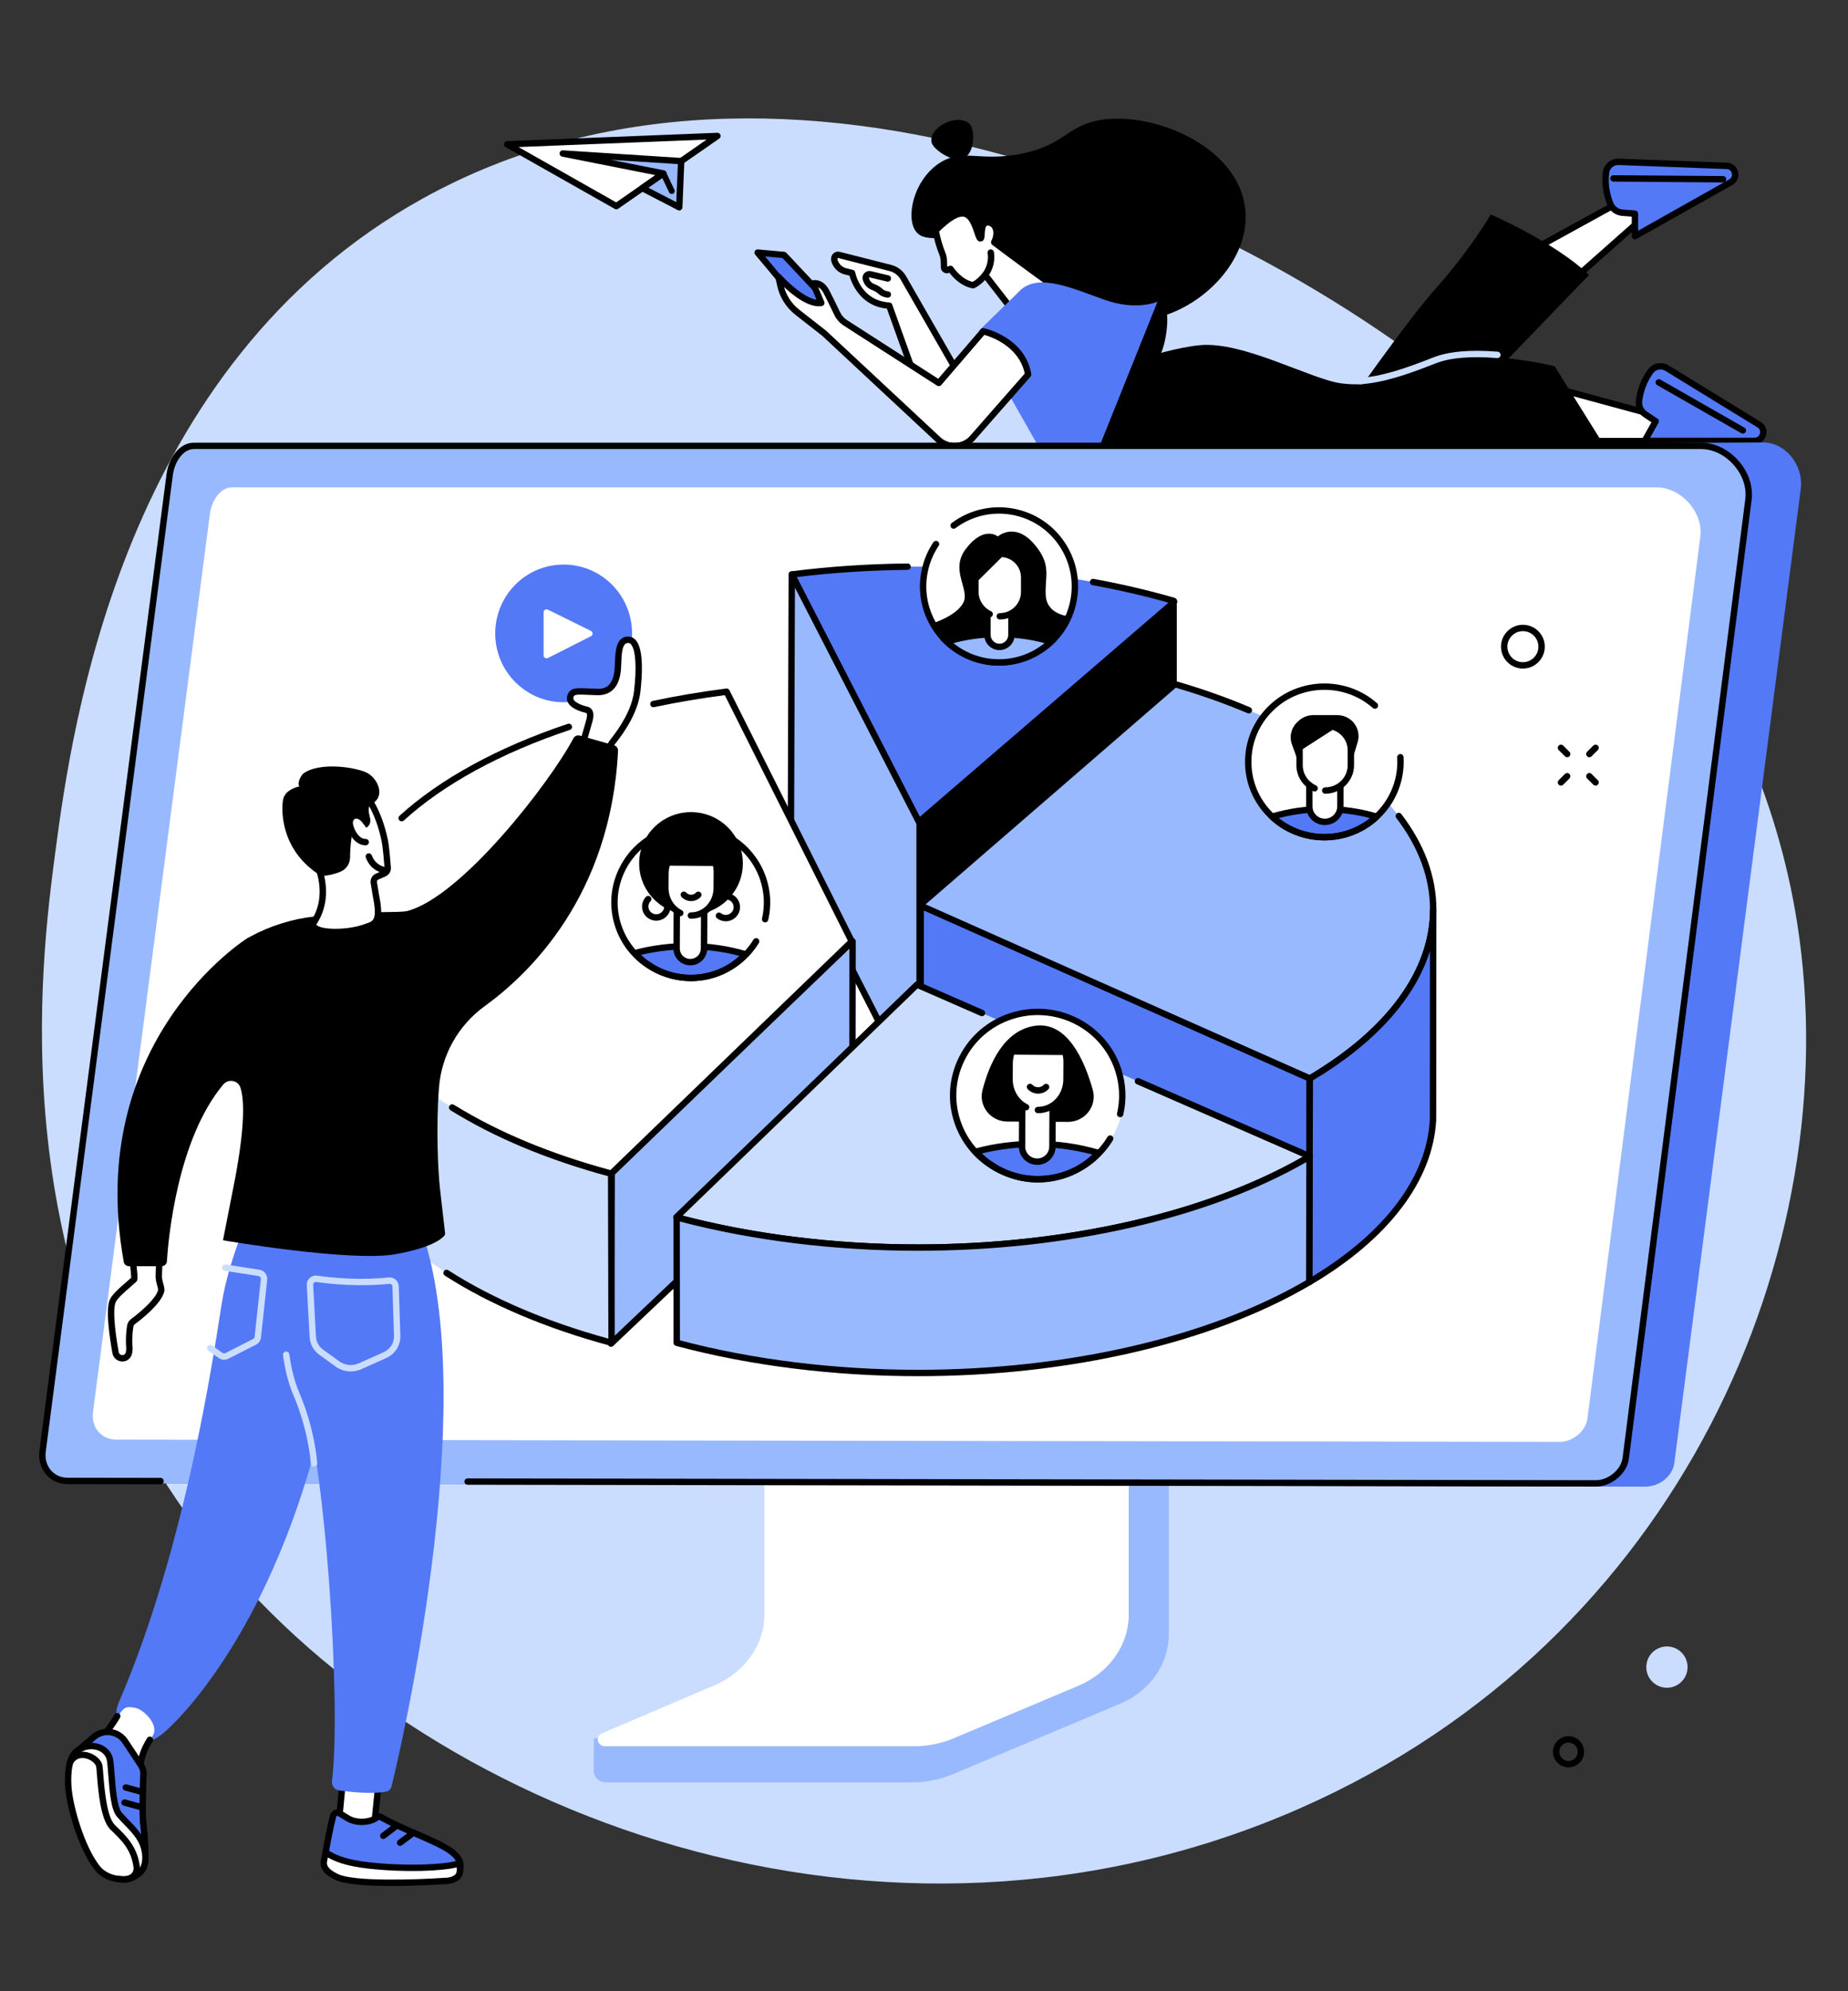<?xml version="1.0" encoding="UTF-8"?><svg xmlns="http://www.w3.org/2000/svg" xmlns:xlink="http://www.w3.org/1999/xlink" height="2062.4" preserveAspectRatio="xMidYMid meet" version="1.0" viewBox="285.9 209.1 1915.2 2062.4" width="1915.2" zoomAndPan="magnify"><rect x="285.9" y="209.1" width="1915.2" height="2062.4" fill="#333333" stroke="none"/><g><g id="change1_1"><path d="M 724.449 414.477 C 1095.773 209.051 1593.223 422.461 1852.449 659.062 C 1926.504 726.637 2106.055 895.254 2148.461 1165.477 C 2201.125 1501.156 2028.727 1908.039 1633.332 2082.07 C 1202.965 2271.5 721.758 2091.969 496.543 1800.559 C 285.91 1528.008 328.07 1207.098 343.129 1092.445 C 360.801 957.953 413.355 586.578 724.449 414.477" fill="#caddff"/></g><g id="change2_1"><path d="M 1351.168 495.234 C 1366.438 511.211 1423.246 547.406 1475.445 539.949 C 1527.578 532.508 1582.66 480.445 1576.355 425.133 C 1568.754 358.426 1475.898 322.27 1421.723 334.254 C 1391.383 340.977 1387.547 359.602 1344.566 368.312 C 1301.672 377.008 1284.32 362.766 1260.801 377.195 C 1232.523 394.535 1223.711 435.66 1235.75 449.594 C 1246.512 462.047 1268.141 449.543 1302.754 461.992 C 1309.242 464.332 1314.242 466.844 1318.414 469.488 C 1336.793 481.137 1348.414 492.359 1351.168 495.234" fill="inherit"/></g><g id="change2_2"><path d="M 1252.297 358.859 C 1256.195 365.621 1274.066 378.191 1285.047 372.766 C 1296.016 367.324 1295.945 345.93 1292.035 339.172 C 1288.137 332.41 1276.066 331.332 1265.098 336.777 C 1254.117 342.203 1248.387 352.102 1252.297 358.859" fill="inherit"/></g><g id="change3_1"><path d="M 1286.961 430.836 C 1297.23 434.914 1299.324 456.555 1302.059 456.008 C 1304.18 455.59 1301.562 442.871 1307.102 439.984 C 1309.68 438.637 1313.062 439.984 1314.867 441.359 C 1319.16 444.637 1320.152 452.41 1316.25 460.125 C 1327.992 468.969 1339.922 477.824 1352.031 486.691 C 1366.402 497.227 1380.672 507.543 1394.852 517.633 L 1339.402 535.852 L 1306.859 493.922 C 1303.543 498.117 1299.453 502.004 1294.523 504.496 C 1294.523 504.496 1282.352 503.645 1270.941 487.594 L 1268.289 488.688 C 1266.406 489.449 1264.336 488.102 1264.277 486.07 L 1264.066 479.273 C 1263.984 476.691 1263.445 474.164 1262.477 471.789 C 1259.805 465.234 1257.414 457.367 1255.566 447.914 C 1273.137 430.051 1282.082 428.906 1286.961 430.836" fill="#fff"/></g><g id="change2_3"><path d="M 1303.883 453.531 L 1303.895 453.531 Z M 1306.863 490.613 L 1306.875 490.613 C 1307.895 490.625 1308.859 491.098 1309.473 491.898 L 1340.582 531.984 L 1387.605 516.523 C 1375.051 507.547 1362.445 498.43 1350.078 489.352 C 1338.109 480.578 1326.062 471.641 1314.262 462.766 C 1312.973 461.797 1312.578 460.066 1313.293 458.625 C 1316.566 452.168 1315.648 446.109 1312.871 443.98 C 1311.637 443.051 1309.637 442.391 1308.621 442.926 C 1306.875 443.828 1306.582 448.82 1306.441 451.508 C 1306.227 455.148 1306.023 458.586 1302.699 459.25 C 1298.84 460 1297.555 456.129 1295.77 450.742 C 1293.809 444.848 1290.844 435.934 1285.738 433.91 C 1280.465 431.82 1271.059 437.168 1259.148 448.984 C 1260.797 456.945 1262.949 464.176 1265.539 470.531 C 1266.66 473.293 1267.277 476.199 1267.367 479.164 L 1267.559 485.406 L 1269.699 484.539 C 1271.117 483.953 1272.746 484.426 1273.641 485.684 C 1282.312 497.895 1291.176 500.531 1293.938 501.066 C 1297.578 499.031 1301.055 495.949 1304.277 491.875 C 1304.914 491.082 1305.855 490.613 1306.863 490.613 Z M 1339.395 539.152 C 1338.402 539.152 1337.422 538.695 1336.785 537.879 L 1306.734 499.145 C 1303.398 502.734 1299.809 505.523 1296.027 507.445 C 1295.504 507.715 1294.891 507.828 1294.293 507.789 C 1293.773 507.75 1281.535 506.719 1269.828 491.617 L 1269.539 491.734 C 1267.656 492.508 1265.508 492.305 1263.797 491.199 C 1262.098 490.09 1261.039 488.207 1260.977 486.168 L 1260.77 479.367 C 1260.699 477.191 1260.25 475.066 1259.418 473.027 C 1256.477 465.832 1254.098 457.594 1252.316 448.555 C 1252.109 447.473 1252.438 446.375 1253.207 445.598 C 1268.309 430.254 1279.754 424.422 1288.184 427.758 C 1294.688 430.344 1298.254 437.945 1300.609 444.504 C 1301.309 441.449 1302.672 438.559 1305.562 437.055 C 1309.32 435.105 1313.941 436.496 1316.883 438.734 C 1322.129 442.746 1323.43 451 1320.336 459.059 C 1331.438 467.398 1342.746 475.789 1353.977 484.027 C 1368.074 494.367 1382.461 504.758 1396.762 514.934 C 1397.781 515.66 1398.301 516.883 1398.109 518.117 C 1397.934 519.352 1397.055 520.371 1395.883 520.766 L 1340.441 538.988 C 1340.098 539.102 1339.754 539.152 1339.395 539.152" fill="inherit"/></g><g id="change3_2"><path d="M 1312.652 470.746 C 1312.652 470.746 1315.34 482.414 1306.863 493.93 L 1312.652 470.746" fill="#fff"/></g><g id="change2_4"><path d="M 1306.871 497.219 C 1306.188 497.219 1305.5 497.008 1304.914 496.582 C 1303.441 495.5 1303.129 493.43 1304.215 491.957 C 1311.688 481.793 1309.453 471.578 1309.441 471.477 C 1309.031 469.707 1310.141 467.938 1311.922 467.523 C 1313.695 467.113 1315.465 468.223 1315.875 470.008 C 1316 470.543 1318.797 483.289 1309.527 495.871 C 1308.879 496.758 1307.883 497.219 1306.871 497.219" fill="inherit"/></g><g id="change3_3"><path d="M 1864.715 602.109 L 2022.215 644.863 L 2032.953 665.953 L 1868.184 665.953 L 1864.715 602.109" fill="#fff"/></g><g id="change2_5"><path d="M 1871.309 662.648 L 2027.562 662.648 L 2019.918 647.668 L 1868.273 606.504 Z M 2032.945 669.258 L 1868.172 669.258 C 1866.426 669.258 1864.977 667.883 1864.875 666.133 L 1861.414 602.293 C 1861.363 601.23 1861.812 600.207 1862.652 599.543 C 1863.465 598.871 1864.562 598.645 1865.586 598.918 L 2023.066 641.672 C 2023.965 641.922 2024.727 642.535 2025.152 643.359 L 2035.883 664.445 C 2036.406 665.473 2036.359 666.695 2035.758 667.684 C 2035.16 668.656 2034.086 669.258 2032.945 669.258" fill="inherit"/></g><g id="change4_1"><path d="M 1984.531 624.25 C 1985.48 616.395 1988.363 604.707 1996.633 593.539 C 2000.531 588.281 2007.867 586.957 2013.438 590.371 L 2109.574 649.34 C 2116.703 654.496 2113.051 665.754 2104.262 665.754 L 1990.387 665.754 L 2001.801 645.469 L 1991.023 638.277 C 1986.387 635.188 1983.855 629.77 1984.531 624.25" fill="#5479f7"/></g><g id="change2_6"><path d="M 1984.531 624.254 L 1984.555 624.254 Z M 1996.027 662.449 L 2104.266 662.449 C 2107.359 662.449 2109.125 660.398 2109.75 658.461 C 2110.359 656.562 2110.137 653.902 2107.734 652.082 L 2011.711 593.188 C 2007.578 590.656 2002.121 591.68 1999.289 595.5 C 1991.441 606.102 1988.715 617.211 1987.816 624.656 C 1987.297 628.93 1989.219 633.102 1992.859 635.516 L 2003.641 642.715 C 2005.082 643.676 2005.539 645.586 2004.68 647.078 Z M 2104.266 669.062 L 1990.375 669.062 C 1989.207 669.062 1988.117 668.438 1987.52 667.426 C 1986.934 666.41 1986.922 665.152 1987.504 664.137 L 1997.418 646.508 L 1989.18 641.023 C 1983.465 637.207 1980.426 630.633 1981.258 623.852 C 1982.258 615.625 1985.27 603.336 1993.988 591.578 C 1998.836 585.016 2008.137 583.25 2015.164 587.562 L 2111.309 646.52 C 2111.371 646.574 2111.438 646.613 2111.516 646.664 C 2115.945 649.871 2117.711 655.305 2116.035 660.5 C 2114.348 665.699 2109.723 669.062 2104.266 669.062" fill="inherit"/></g><g id="change2_7"><path d="M 2092.141 658.254 C 2091.574 658.254 2091.02 658.113 2090.492 657.816 L 2003.363 608.027 C 2001.781 607.129 2001.23 605.109 2002.129 603.516 C 2003.043 601.934 2005.074 601.379 2006.645 602.293 L 2093.785 652.082 C 2095.367 652.992 2095.918 655.012 2095.008 656.594 C 2094.402 657.66 2093.285 658.254 2092.141 658.254" fill="inherit"/></g><g id="change3_4"><path d="M 1823.113 496.039 L 1962.754 419.258 L 1991.387 432.34 L 1868.023 541.547 L 1823.113 496.039" fill="#fff"/></g><g id="change2_8"><path d="M 1828.543 496.832 L 1868.168 536.992 L 1985.383 433.23 L 1962.902 422.953 Z M 1868.016 544.855 C 1867.172 544.855 1866.305 544.523 1865.664 543.871 L 1820.77 498.352 C 1820.043 497.625 1819.695 496.59 1819.852 495.566 C 1820.004 494.543 1820.617 493.648 1821.512 493.148 L 1961.164 416.355 C 1962.074 415.855 1963.172 415.816 1964.133 416.25 L 1992.762 429.332 C 1993.785 429.793 1994.488 430.738 1994.652 431.852 C 1994.82 432.949 1994.422 434.062 1993.578 434.805 L 1870.203 544.027 C 1869.578 544.574 1868.797 544.855 1868.016 544.855" fill="inherit"/></g><g id="change4_2"><path d="M 1954.844 420.426 C 1951.809 413.105 1948.594 401.523 1950.324 387.727 C 1951.145 381.238 1956.879 376.484 1963.418 376.734 L 2076.121 380.953 C 2084.848 381.957 2087.207 393.562 2079.535 397.875 L 1980.289 453.727 L 1980.301 430.445 L 1967.379 429.469 C 1961.828 429.039 1956.969 425.574 1954.844 420.426" fill="#5479f7"/></g><g id="change2_9"><path d="M 1957.898 419.16 C 1959.555 423.152 1963.289 425.828 1967.633 426.152 L 1980.562 427.133 C 1982.285 427.262 1983.617 428.695 1983.617 430.434 L 1983.617 448.062 L 2077.93 394.98 C 2080.621 393.465 2081.156 390.805 2080.75 388.82 C 2080.359 386.852 2078.871 384.633 2075.871 384.242 L 1963.301 380.027 C 1958.422 379.855 1954.207 383.406 1953.621 388.129 C 1951.977 401.219 1955.043 412.23 1957.898 419.16 Z M 1980.305 457.023 C 1979.73 457.023 1979.156 456.867 1978.633 456.57 C 1977.629 455.98 1977.004 454.898 1977.004 453.723 L 1977.004 433.5 L 1967.137 432.742 C 1960.289 432.234 1954.402 427.992 1951.793 421.676 C 1948.637 414.016 1945.23 401.816 1947.055 387.309 C 1948.074 379.203 1955.383 373.109 1963.551 373.41 L 2076.262 377.652 C 2076.34 377.652 2076.43 377.652 2076.508 377.664 C 2081.938 378.289 2086.141 382.152 2087.223 387.504 C 2088.305 392.867 2085.93 398.059 2081.168 400.734 L 1981.922 456.594 C 1981.426 456.883 1980.863 457.023 1980.305 457.023" fill="inherit"/></g><g id="change2_10"><path d="M 2071.613 398.078 C 2071.602 398.078 2071.602 398.078 2071.59 398.078 L 1957.965 397.199 C 1956.141 397.184 1954.676 395.684 1954.691 393.859 C 1954.703 392.035 1956.297 390.598 1958.016 390.586 L 2071.641 391.465 C 2073.465 391.477 2074.926 392.965 2074.914 394.789 C 2074.902 396.613 2073.426 398.078 2071.613 398.078" fill="inherit"/></g><g id="change2_11"><path d="M 1680.645 632.18 C 1680.645 632.18 1743.391 541.77 1775.68 505.801 C 1807.98 469.832 1830.926 431.301 1830.926 431.301 C 1830.926 431.301 1897.465 459.973 1932.672 493.91 L 1778.914 653.387 L 1680.645 632.18" fill="inherit"/></g><g id="change2_12"><path d="M 1387.246 669.281 L 1947.574 669.281 L 1897.043 588.402 C 1897.043 588.402 1816.871 568.773 1775.219 585.215 C 1733.578 601.652 1707.066 610.184 1675.988 606.195 C 1644.922 602.203 1574.273 562.309 1529.418 566.656 C 1484.551 570.996 1411.129 600.891 1411.129 600.891 L 1387.246 669.281" fill="inherit"/></g><g id="change1_2"><path d="M 1695.398 607.133 C 1693.672 607.133 1692.227 605.785 1692.098 604.043 C 1691.98 602.223 1693.363 600.648 1695.199 600.531 C 1717.637 599.039 1741.02 591.301 1771.477 579.277 C 1787.109 573.109 1809.5 571.125 1838.031 573.383 C 1839.852 573.527 1841.203 575.121 1841.059 576.934 C 1840.93 578.758 1839.285 580.105 1837.508 579.977 C 1809.984 577.785 1788.59 579.633 1773.902 585.418 C 1742.852 597.68 1718.926 605.582 1695.625 607.121 C 1695.555 607.121 1695.473 607.133 1695.398 607.133" fill="#caddff"/></g><g id="change2_13"><path d="M 1470.496 594.055 C 1470.496 594.055 1484.43 588.898 1490.535 571.477 C 1496.637 554.055 1499.617 518.262 1485.488 521.594 C 1471.359 524.938 1441.211 599.539 1441.211 599.539 L 1470.496 594.055" fill="inherit"/></g><g id="change3_5"><path d="M 1297.324 627.848 L 1222.664 497.902 C 1219.832 492.305 1214.711 488.215 1208.621 486.672 L 1155.402 473.164 C 1152.941 472.539 1150.551 474.406 1150.551 476.945 L 1150.551 478.547 C 1151.922 483.859 1155.883 488.125 1161.082 489.891 L 1168.992 491.871 C 1168.992 491.871 1174.871 523.738 1207.422 525.664 L 1244.102 627.848 L 1297.324 627.848" fill="#fff"/></g><g id="change2_14"><path d="M 1246.422 624.547 L 1291.617 624.547 L 1219.805 499.547 C 1217.312 494.648 1212.973 491.176 1207.812 489.867 L 1154.594 476.363 C 1154.355 476.301 1154.184 476.387 1154.082 476.477 C 1153.973 476.551 1153.852 476.699 1153.852 476.938 L 1153.852 478.094 C 1155.023 482.129 1158.055 485.32 1162.023 486.715 L 1169.793 488.672 C 1171.055 488.98 1172.004 490.004 1172.242 491.273 C 1172.465 492.457 1178.113 520.613 1207.625 522.367 C 1208.941 522.441 1210.082 523.305 1210.535 524.547 Z M 1297.32 631.148 L 1244.102 631.148 C 1242.703 631.148 1241.465 630.277 1240.992 628.969 L 1205.035 528.785 C 1177.133 525.957 1168.324 501.938 1166.262 494.602 L 1160.273 493.094 C 1160.191 493.066 1160.102 493.043 1160.012 493.02 C 1153.742 490.887 1149.012 485.781 1147.355 479.363 C 1147.285 479.102 1147.242 478.816 1147.242 478.543 L 1147.242 476.938 C 1147.242 474.707 1148.262 472.625 1150.023 471.254 C 1151.793 469.883 1154.055 469.41 1156.215 469.961 L 1209.445 483.465 C 1216.445 485.23 1222.344 489.953 1225.613 496.406 L 1300.188 626.203 C 1300.773 627.223 1300.773 628.48 1300.188 629.504 C 1299.59 630.523 1298.504 631.148 1297.32 631.148" fill="inherit"/></g><g id="change2_15"><path d="M 1206.016 517.465 C 1205.875 517.465 1205.723 517.453 1205.586 517.441 C 1201.695 516.934 1198.613 515.625 1196.422 513.578 C 1194.594 511.852 1192.164 510.41 1189.223 509.285 C 1184.605 507.535 1181.434 503.922 1180.062 498.828 C 1179.402 496.383 1180.062 493.832 1181.836 492.004 C 1183.613 490.168 1186.152 489.426 1188.645 490.02 L 1206.773 494.324 C 1208.555 494.758 1209.645 496.531 1209.227 498.309 C 1208.805 500.086 1207.023 501.184 1205.246 500.762 L 1187.113 496.445 C 1186.902 496.398 1186.723 496.457 1186.574 496.605 C 1186.363 496.816 1186.426 497.039 1186.445 497.102 C 1187.266 500.148 1188.945 502.109 1191.574 503.105 C 1195.324 504.539 1198.473 506.438 1200.953 508.758 C 1202.094 509.828 1203.996 510.57 1206.445 510.891 C 1208.254 511.125 1209.523 512.777 1209.285 514.59 C 1209.074 516.254 1207.645 517.465 1206.016 517.465" fill="inherit"/></g><g id="change4_3"><path d="M 1425.488 671.094 L 1485.496 521.582 C 1485.496 521.582 1463.59 531.508 1430.02 519.426 C 1396.426 507.348 1363.668 492.703 1344.457 508.676 L 1300.469 551.641 L 1312.957 556.422 L 1327.598 610.84 L 1361.871 671.094 L 1425.488 671.094" fill="#5479f7"/></g><g id="change4_4"><path d="M 1145.586 523.434 L 1098.387 473.199 L 1071.059 470.746 C 1071.059 470.746 1118.438 526.844 1119.738 530.668 C 1121.035 534.477 1145.586 523.434 1145.586 523.434" fill="#5479f7"/></g><g id="change2_16"><path d="M 1078.762 474.746 C 1095.191 494.262 1117.523 521.098 1122.082 528.156 C 1124.902 528.004 1132.602 525.336 1139.965 522.27 L 1096.844 476.367 Z M 1122.684 529.164 C 1122.766 529.34 1122.832 529.477 1122.863 529.59 C 1122.812 529.426 1122.754 529.289 1122.684 529.164 Z M 1121.523 534.691 C 1120.523 534.691 1119.672 534.551 1119.016 534.266 C 1117.852 533.766 1117.004 532.855 1116.613 531.711 C 1114.844 528.242 1086.172 493.75 1068.535 472.863 C 1067.672 471.84 1067.512 470.406 1068.125 469.207 C 1068.742 468.023 1070.023 467.324 1071.352 467.449 L 1098.684 469.895 C 1099.492 469.969 1100.242 470.332 1100.805 470.93 L 1147.992 521.16 C 1148.723 521.945 1149.035 523.031 1148.832 524.078 C 1148.625 525.125 1147.922 525.996 1146.941 526.445 C 1138.172 530.387 1127.293 534.691 1121.523 534.691" fill="inherit"/></g><g id="change3_6"><path d="M 1304.883 552.25 C 1304.883 552.25 1345.152 560.945 1351.461 597.02 L 1293.816 662.66 C 1284.582 673.172 1268.473 673.973 1258.23 664.43 L 1140.094 554.293 L 1112.293 532.59 C 1103.305 525.566 1097.055 515.645 1094.594 504.516 L 1092.656 495.688 C 1092.656 495.688 1119.441 525.91 1137.062 522.824 L 1128.605 502.648 C 1128.605 502.648 1136.664 500.629 1142.184 510.887 C 1144.344 514.883 1150.125 526.773 1153.625 534.039 C 1155.484 537.887 1158.375 541.148 1161.965 543.457 L 1258.867 605.777 L 1304.883 552.25" fill="#fff"/></g><g id="change2_17"><path d="M 1098.449 506.344 C 1101.078 515.684 1106.648 523.996 1114.32 529.984 L 1142.117 551.703 C 1142.199 551.75 1142.27 551.812 1142.34 551.887 L 1260.488 662.027 C 1264.773 666.02 1270.406 668.062 1276.23 667.781 C 1282.082 667.484 1287.453 664.898 1291.336 660.477 L 1347.891 596.062 C 1342.074 568.051 1313.633 558.145 1306.043 555.977 L 1261.363 607.938 C 1260.293 609.18 1258.457 609.453 1257.062 608.566 L 1160.168 546.246 C 1156.059 543.609 1152.77 539.891 1150.648 535.492 C 1147.32 528.594 1141.41 516.422 1139.281 512.457 C 1137.527 509.227 1135.578 507.527 1133.859 506.652 L 1140.109 521.547 C 1140.5 522.484 1140.438 523.531 1139.961 524.418 C 1139.48 525.293 1138.621 525.906 1137.629 526.078 C 1124.57 528.371 1108.23 515.535 1098.449 506.344 Z M 1275.121 674.406 C 1267.992 674.406 1261.238 671.758 1255.98 666.855 L 1137.938 556.816 L 1110.25 535.195 C 1100.688 527.73 1093.98 517.086 1091.367 505.238 L 1089.418 496.406 C 1089.102 494.938 1089.809 493.438 1091.148 492.758 C 1092.488 492.066 1094.121 492.375 1095.117 493.496 C 1101.48 500.668 1119.18 517.668 1132.109 519.574 L 1125.551 503.941 C 1125.18 503.043 1125.211 502.047 1125.648 501.184 C 1126.078 500.32 1126.859 499.695 1127.797 499.461 C 1128.23 499.348 1138.43 496.957 1145.09 509.328 C 1147.18 513.195 1152.5 524.133 1156.598 532.621 C 1158.188 535.91 1160.66 538.707 1163.75 540.691 L 1258.234 601.445 L 1302.371 550.102 C 1303.16 549.191 1304.391 548.77 1305.574 549.031 C 1307.312 549.398 1348.098 558.625 1354.699 596.457 C 1354.875 597.441 1354.59 598.453 1353.926 599.203 L 1296.285 664.836 C 1291.223 670.602 1284.215 673.988 1276.562 674.371 C 1276.082 674.395 1275.602 674.406 1275.121 674.406" fill="inherit"/></g><g id="change5_1"><path d="M 1493.27 1579.16 L 1119.219 1581.512 C 1116.801 1581.512 1116 1583.762 1116 1585.922 L 1116 1904.16 C 1116 1934.629 903.473 2013.801 901.402 2009.77 L 901.145 2043.449 C 901.129 2049.719 906.641 2055.289 913.668 2055.289 L 918.344 2055.289 C 918.375 2055.289 918.402 2055.289 918.438 2055.289 L 1232.059 2055.289 C 1246.609 2055.289 1260.98 2052.031 1274.16 2046.512 L 1446.59 1973.91 C 1477.641 1960.84 1497.219 1932.762 1497.219 1902.141 L 1497.219 1583.578 C 1497.219 1581.41 1495.699 1579.16 1493.27 1579.16" fill="#99b9ff"/></g><g id="change3_7"><path d="M 1078.121 1562.969 L 1078.121 1881.281 C 1078.121 1912.66 1057.922 1941.25 1026.199 1954.789 L 909.875 2004.441 C 902.277 2007.691 904.867 2017.871 913.289 2017.871 L 1232.891 2017.871 C 1247.262 2017.871 1261.449 2015.031 1274.449 2009.559 L 1403.328 1955.301 C 1435.301 1941.84 1455.691 1913.129 1455.691 1881.602 L 1455.691 1562.969 C 1455.691 1561.672 1454.512 1560.609 1453.051 1560.609 L 1080.762 1560.609 C 1079.301 1560.609 1078.121 1561.672 1078.121 1562.969" fill="#fff"/></g><g id="change4_5"><path d="M 378.902 1745.387 L 1991.164 1749.008 C 2005.27 1749.008 2019.352 1738.406 2021.137 1724.379 L 2152.133 715.531 C 2155.266 691.082 2136.332 666.766 2112.016 667.387 L 518.453 675.812 L 378.902 1745.387" fill="#5479f7"/></g><g id="change5_2"><path d="M 2048.695 673.121 C 2076.441 673.121 2101.477 701.238 2097.934 728.828 L 1970.734 1721.922 C 1968.93 1735.949 1953.922 1747.812 1939.82 1747.812 L 356.102 1745.242 C 339.184 1745.242 327.887 1731.199 330.051 1714.383 L 461.77 702.875 C 463.574 688.848 472.844 673.121 486.949 673.121 L 2048.695 673.121" fill="#99b9ff"/></g><g id="change2_18"><path d="M 1939.812 1748.91 L 770.539 1747.012 C 768.711 1747.012 767.234 1745.531 767.238 1743.711 C 767.238 1741.879 768.723 1740.41 770.543 1740.41 C 770.543 1740.41 770.547 1740.41 770.551 1740.41 L 1939.828 1742.301 C 1952.742 1742.301 1965.914 1731.34 1967.461 1719.301 L 2094.648 726.195 C 2096.211 714.082 2091.863 701.164 2082.715 690.766 C 2073.465 680.25 2061.066 674.227 2048.707 674.227 L 486.949 674.227 C 475.402 674.227 466.746 687.875 465.047 701.09 L 333.328 1712.602 C 332.359 1720.129 334.32 1727.109 338.852 1732.258 C 343.09 1737.078 349.215 1739.73 356.102 1739.73 L 452.281 1739.891 C 454.109 1739.891 455.586 1741.371 455.582 1743.199 C 455.582 1745.02 454.102 1746.5 452.277 1746.5 C 452.277 1746.5 452.273 1746.5 452.27 1746.5 L 356.098 1746.34 C 347.289 1746.34 339.398 1742.891 333.887 1736.621 C 328.168 1730.121 325.578 1721.062 326.777 1711.75 L 458.492 700.238 C 460.527 684.434 471.191 667.621 486.949 667.621 L 2048.707 667.621 C 2062.961 667.621 2077.168 674.457 2087.668 686.406 C 2098.066 698.238 2103.008 713.047 2101.203 727.047 L 1974.016 1720.141 C 1972.043 1735.469 1956.059 1748.91 1939.812 1748.91" fill="inherit"/></g><g id="change3_8"><path d="M 2002.742 713.918 C 2028.262 713.918 2051.305 739.777 2048.035 765.16 L 1931.023 1678.789 C 1929.359 1691.688 1915.555 1702.605 1902.582 1702.605 L 406.238 1700.238 C 390.676 1700.238 380.281 1687.328 382.273 1671.848 L 503.449 741.277 C 505.109 728.375 513.641 713.918 526.617 713.918 L 2002.742 713.918" fill="#fff"/></g><g id="change4_6"><path d="M 1106.473 804.133 C 1148.309 798.82 1192.121 795.996 1237.23 795.996 C 1333.637 795.996 1424.074 808.887 1502.145 831.438 C 1502.773 831.613 1502.949 832.441 1502.461 832.871 L 1238.004 1060.527 L 1106.473 804.133" fill="#5479f7"/></g><g id="change2_19"><path d="M 1501.234 834.617 L 1501.246 834.617 Z M 1238.004 1063.828 C 1237.797 1063.828 1237.574 1063.809 1237.367 1063.766 C 1236.371 1063.578 1235.523 1062.938 1235.062 1062.039 L 1103.531 805.648 C 1103.039 804.695 1103.047 803.555 1103.551 802.602 C 1104.055 801.648 1104.984 800.996 1106.066 800.859 C 1145.227 795.887 1185.73 793.164 1226.43 792.754 C 1228.328 792.773 1229.75 794.199 1229.773 796.023 C 1229.793 797.855 1228.316 799.344 1226.504 799.363 C 1187.668 799.75 1149.027 802.266 1111.574 806.832 L 1239.031 1055.293 L 1496.816 833.363 C 1471.656 826.25 1445.219 820.152 1418.168 815.223 C 1416.363 814.895 1415.18 813.18 1415.504 811.375 C 1415.84 809.586 1417.547 808.391 1419.352 808.727 C 1448.207 813.984 1476.379 820.562 1503.059 828.27 C 1504.512 828.691 1505.625 829.875 1505.938 831.352 C 1506.273 832.84 1505.758 834.379 1504.598 835.371 L 1240.164 1063.035 C 1239.555 1063.547 1238.789 1063.828 1238.004 1063.828" fill="inherit"/></g><g id="change5_3"><path d="M 1105.52 1089.152 L 1106.477 804.133 L 1238.941 1061.871 L 1238.941 1349.859 L 1105.52 1089.152" fill="#99b9ff"/></g><g id="change2_20"><path d="M 1108.824 1088.359 L 1235.637 1336.156 L 1235.637 1062.672 L 1109.734 817.703 Z M 1238.941 1353.16 C 1237.723 1353.16 1236.574 1352.484 1236.004 1351.367 L 1102.57 1090.664 C 1102.332 1090.195 1102.207 1089.676 1102.207 1089.145 L 1103.176 804.117 C 1103.176 802.594 1104.227 801.27 1105.707 800.918 C 1107.199 800.562 1108.723 801.27 1109.422 802.617 L 1241.871 1060.367 C 1242.121 1060.836 1242.246 1061.359 1242.246 1061.867 L 1242.246 1349.855 C 1242.246 1351.387 1241.203 1352.711 1239.715 1353.078 C 1239.453 1353.129 1239.191 1353.16 1238.941 1353.16" fill="inherit"/></g><g id="change2_21"><path d="M 1238.523 1061.523 L 1505.465 832.004 L 1505.465 1101.953 L 1237.695 1327.512 L 1238.523 1061.523" fill="inherit"/></g><g id="change5_4"><path d="M 1643.32 1326.242 L 1241.215 1148.699 C 1239.855 1148.102 1239.586 1146.289 1240.703 1145.309 L 1503.602 917.758 C 1663.555 964.297 1771.207 1051.457 1771.207 1151.309 C 1771.207 1218.07 1723.059 1279.172 1643.32 1326.242" fill="#99b9ff"/></g><g id="change2_22"><path d="M 1643.32 1329.551 C 1642.863 1329.551 1642.406 1329.449 1641.98 1329.266 L 1239.887 1151.727 C 1238.199 1150.988 1237.035 1149.453 1236.773 1147.645 C 1236.488 1145.828 1237.152 1144.02 1238.547 1142.812 L 1501.445 915.258 C 1502.297 914.531 1503.461 914.27 1504.527 914.586 C 1531.57 922.457 1557.438 931.59 1581.422 941.734 C 1583.109 942.441 1583.891 944.383 1583.172 946.059 C 1582.465 947.746 1580.539 948.527 1578.852 947.82 C 1555.617 937.992 1530.578 929.117 1504.41 921.434 L 1244.395 1146.492 L 1643.094 1322.539 C 1723.598 1274.605 1767.906 1213.848 1767.906 1151.301 C 1767.906 1118.598 1756.141 1086.648 1732.93 1056.316 C 1731.828 1054.859 1732.09 1052.789 1733.551 1051.68 C 1734.996 1050.57 1737.066 1050.852 1738.176 1052.301 C 1762.289 1083.805 1774.516 1117.109 1774.516 1151.301 C 1774.516 1216.656 1728.52 1279.797 1644.996 1329.09 C 1644.484 1329.398 1643.91 1329.551 1643.32 1329.551" fill="inherit"/></g><g id="change4_7"><path d="M 1643.152 1326.215 L 1643.152 1536.738 L 1240.035 1338.523 L 1240.035 1147.141 L 1643.152 1326.215" fill="#5479f7"/></g><g id="change2_23"><path d="M 1243.34 1336.469 L 1639.852 1531.434 L 1639.852 1328.375 L 1243.34 1152.227 Z M 1643.145 1540.043 C 1642.648 1540.043 1642.145 1539.934 1641.688 1539.711 L 1238.582 1341.488 C 1237.449 1340.934 1236.723 1339.781 1236.723 1338.52 L 1236.723 1147.145 C 1236.723 1146.023 1237.301 1144.984 1238.23 1144.367 C 1239.168 1143.762 1240.352 1143.672 1241.379 1144.125 L 1644.488 1323.203 C 1645.68 1323.73 1646.445 1324.91 1646.445 1326.227 L 1646.445 1536.742 C 1646.445 1537.883 1645.871 1538.941 1644.902 1539.551 C 1644.355 1539.883 1643.762 1540.043 1643.145 1540.043" fill="inherit"/></g><g id="change4_8"><path d="M 1642.723 1537.141 C 1719.992 1491.691 1767.762 1433.094 1771.023 1368.914 L 1771.207 1151.309 C 1771.207 1218.07 1723.059 1279.172 1643.32 1326.242 L 1642.723 1537.141" fill="#5479f7"/></g><g id="change2_24"><path d="M 1646.621 1328.133 L 1646.043 1531.312 C 1721.562 1485.543 1764.707 1427.973 1767.723 1368.75 L 1767.863 1194.164 C 1752.48 1243.457 1710.766 1289.898 1646.621 1328.133 Z M 1642.723 1540.453 C 1642.156 1540.453 1641.59 1540.301 1641.09 1540.012 C 1640.055 1539.422 1639.414 1538.324 1639.426 1537.133 L 1640.012 1326.23 C 1640.012 1325.074 1640.633 1323.996 1641.633 1323.398 C 1722.969 1275.387 1767.809 1214.359 1767.906 1151.508 L 1767.906 1151.293 C 1767.906 1149.473 1769.387 1147.992 1771.207 1147.992 C 1773.035 1147.992 1774.516 1149.473 1774.516 1151.301 C 1774.516 1151.367 1774.516 1151.457 1774.516 1151.52 L 1774.332 1368.926 C 1771.129 1431.895 1724.98 1492.594 1644.41 1539.992 C 1643.887 1540.293 1643.309 1540.453 1642.723 1540.453" fill="inherit"/></g><g id="change5_5"><path d="M 1169.449 1184.051 L 919.812 1423.34 L 919.098 1600.84 L 1169.281 1363.488 L 1169.449 1184.051" fill="#99b9ff"/></g><g id="change2_25"><path d="M 923.109 1424.762 L 922.434 1593.121 L 1165.98 1362.07 L 1166.141 1191.801 Z M 919.098 1604.141 C 918.652 1604.141 918.211 1604.059 917.789 1603.871 C 916.57 1603.352 915.789 1602.148 915.793 1600.828 L 916.508 1423.328 C 916.512 1422.43 916.879 1421.578 917.523 1420.961 L 1167.172 1181.672 C 1168.121 1180.75 1169.539 1180.488 1170.75 1181.012 C 1171.969 1181.531 1172.762 1182.73 1172.762 1184.051 L 1172.59 1363.5 C 1172.59 1364.398 1172.211 1365.27 1171.559 1365.891 L 921.371 1603.238 C 920.746 1603.828 919.93 1604.141 919.098 1604.141" fill="inherit"/></g><g id="change3_9"><path d="M 919.281 1424.852 C 750.57 1379.57 635.703 1289.969 635.703 1186.84 C 635.703 1060.809 807.234 954.988 1038.941 925.57 L 1168.629 1184.211 L 919.281 1424.852" fill="#fff"/></g><g id="change2_26"><path d="M 919.281 1428.148 C 918.996 1428.148 918.707 1428.121 918.426 1428.039 C 855.891 1411.262 801.227 1388.719 755.953 1361.051 C 754.398 1360.102 753.906 1358.059 754.859 1356.512 C 755.812 1354.949 757.848 1354.461 759.402 1355.41 C 803.695 1382.488 857.16 1404.602 918.336 1421.172 L 1164.59 1183.52 L 1037.031 929.141 C 1012.109 932.371 987.457 936.551 963.734 941.578 C 961.961 941.949 960.199 940.82 959.816 939.031 C 959.441 937.238 960.582 935.488 962.367 935.109 C 987.004 929.891 1012.621 925.578 1038.52 922.289 C 1039.879 922.109 1041.262 922.828 1041.891 924.09 L 1171.578 1182.73 C 1172.23 1184.02 1171.969 1185.59 1170.93 1186.59 L 921.578 1427.23 C 920.953 1427.828 920.129 1428.148 919.281 1428.148" fill="inherit"/></g><g id="change2_27"><path d="M 702.195 1059.852 C 701.297 1059.852 700.406 1059.488 699.754 1058.77 C 698.523 1057.422 698.621 1055.328 699.969 1054.102 C 741.906 1015.879 802.219 982.949 874.379 958.859 C 876.109 958.281 877.98 959.219 878.559 960.949 C 879.137 962.68 878.199 964.551 876.469 965.129 C 805.176 988.93 745.684 1021.379 704.422 1058.988 C 703.785 1059.559 702.992 1059.852 702.195 1059.852" fill="inherit"/></g><g id="change1_3"><path d="M 919.281 1424.852 C 751.176 1379.738 636.527 1290.621 635.707 1187.949 L 635.844 1368.121 C 640.402 1468.699 754.195 1555.648 919.707 1599.969 L 919.281 1424.852" fill="#caddff"/></g><g id="change2_28"><path d="M 919.707 1603.281 C 919.422 1603.281 919.133 1603.238 918.852 1603.16 C 852.672 1585.441 793.215 1560.27 746.906 1530.379 C 745.371 1529.391 744.93 1527.34 745.922 1525.809 C 746.91 1524.27 748.961 1523.828 750.488 1524.82 C 795.258 1553.73 852.539 1578.172 916.391 1595.648 L 915.984 1427.379 C 852.926 1410.25 798.02 1387.281 752.746 1359.07 C 751.195 1358.102 750.723 1356.07 751.688 1354.52 C 752.652 1352.969 754.691 1352.5 756.238 1353.461 C 801.539 1381.68 856.684 1404.629 920.141 1421.66 C 921.578 1422.039 922.582 1423.352 922.586 1424.84 L 923.012 1599.961 C 923.012 1600.988 922.535 1601.961 921.723 1602.59 C 921.137 1603.039 920.426 1603.281 919.707 1603.281" fill="inherit"/></g><g id="change1_4"><path d="M 1643.316 1406.902 C 1545.375 1464.711 1399.785 1501.359 1237.227 1501.359 C 1146.742 1501.359 1061.504 1490.004 986.816 1469.961 L 1236.238 1228.969 L 1643.316 1406.902" fill="#caddff"/></g><g id="change2_29"><path d="M 1237.234 1504.656 C 1149.664 1504.656 1062.781 1493.766 985.969 1473.141 C 984.82 1472.84 983.926 1471.938 983.625 1470.789 C 983.328 1469.625 983.676 1468.402 984.531 1467.574 L 1233.949 1226.59 C 1234.918 1225.652 1236.344 1225.406 1237.566 1225.934 L 1304.891 1255.363 C 1306.555 1256.098 1307.324 1258.051 1306.598 1259.715 C 1305.871 1261.383 1303.918 1262.152 1302.242 1261.414 L 1236.949 1232.883 L 993.336 1468.25 C 1068.199 1487.762 1152.383 1498.047 1237.234 1498.047 C 1390.176 1498.047 1535.035 1465.027 1636.039 1407.305 L 1463.914 1332.082 C 1462.246 1331.352 1461.477 1329.402 1462.215 1327.727 C 1462.934 1326.059 1464.883 1325.293 1466.559 1326.027 L 1644.656 1403.867 C 1645.789 1404.363 1646.547 1405.453 1646.625 1406.699 C 1646.707 1407.93 1646.082 1409.102 1645.012 1409.738 C 1542.812 1470.059 1394.184 1504.656 1237.234 1504.656" fill="inherit"/></g><g id="change5_6"><path d="M 987.156 1470.086 L 987.242 1599.969 C 1061.828 1619.941 1146.906 1631.262 1237.227 1631.262 C 1399.457 1631.262 1544.797 1594.75 1642.727 1537.141 C 1642.727 1537.141 1643.09 1407.035 1642.969 1407.105 C 1545.027 1464.805 1399.59 1501.359 1237.227 1501.359 C 1146.887 1501.359 1061.777 1490.043 987.188 1470.066 C 987.066 1470.035 987.156 1470.086 987.156 1470.086" fill="#99b9ff"/></g><g id="change2_30"><path d="M 990.547 1597.43 C 1066.094 1617.398 1151.328 1627.949 1237.23 1627.949 C 1391.859 1627.949 1538.312 1594.18 1639.434 1535.25 C 1639.543 1497.289 1639.703 1432.219 1639.695 1412.824 C 1537.703 1471.246 1391.457 1504.66 1237.23 1504.66 C 1151.379 1504.66 1066.168 1494.191 990.465 1474.344 Z M 1237.23 1634.559 C 1149.836 1634.559 1063.086 1623.699 986.391 1603.16 C 984.941 1602.781 983.938 1601.469 983.938 1599.969 L 983.855 1470.457 C 983.781 1469.891 983.852 1469.297 984.09 1468.75 C 984.742 1467.234 986.473 1466.438 988.059 1466.871 C 1064.219 1487.273 1150.379 1498.051 1237.23 1498.051 C 1392.832 1498.051 1540.109 1463.871 1641.289 1404.262 C 1642.32 1403.645 1643.594 1403.645 1644.625 1404.242 C 1646.289 1405.211 1646.289 1405.211 1646.301 1412.715 C 1646.301 1416.27 1646.289 1421.359 1646.289 1427.461 C 1646.27 1439.652 1646.238 1455.902 1646.199 1472.164 C 1646.117 1504.66 1646.039 1537.148 1646.039 1537.148 C 1646.027 1538.32 1645.41 1539.398 1644.41 1539.988 C 1542.238 1600.09 1393.832 1634.559 1237.23 1634.559" fill="inherit"/></g><g id="change3_10"><path d="M 962.516 1076.809 C 931.023 1094.961 915.348 1132.852 926.91 1168.578 C 932.164 1184.82 942.277 1198.191 955.145 1207.641 C 955.492 1207.898 955.852 1208.141 956.215 1208.379 L 962.98 1212.738 C 981.684 1223.371 1004.672 1226.48 1026.84 1219.48 C 1068.66 1206.262 1092.371 1157.43 1078.352 1120.719 C 1067.398 1092.07 1055.078 1081.379 1032.27 1071.559 C 997.438 1056.578 962.516 1076.809 962.516 1076.809" fill="#fff"/></g><g id="change4_9"><path d="M 1000.789 1189.18 C 980.508 1189.07 961.227 1191.672 943.785 1196.422 C 947.25 1200.18 951.055 1203.578 955.145 1206.59 C 955.492 1206.84 955.852 1207.09 956.215 1207.32 L 962.98 1211.691 C 981.684 1222.309 1003.609 1225.43 1025.77 1218.422 C 1038.609 1214.371 1049.719 1206.949 1058.578 1197.57 C 1040.68 1192.289 1021.82 1189.289 1000.789 1189.18" fill="#5479f7"/></g><g id="change2_31"><path d="M 950.191 1198.191 C 952.379 1200.23 954.688 1202.148 957.102 1203.922 C 957.395 1204.141 957.699 1204.352 958.008 1204.539 L 964.77 1208.91 C 983.461 1219.52 1004.27 1221.75 1024.781 1215.27 C 1034.781 1212.109 1044.172 1206.602 1052.211 1199.211 C 1035.5 1194.781 1018.609 1192.57 1000.77 1192.48 C 983.32 1192.391 966.305 1194.309 950.191 1198.191 Z M 1001.969 1225.43 C 987.934 1225.43 974.039 1221.77 961.348 1214.559 L 954.426 1210.102 C 954.004 1209.828 953.59 1209.551 953.188 1209.25 C 948.918 1206.109 944.938 1202.551 941.352 1198.66 C 940.574 1197.809 940.289 1196.621 940.609 1195.512 C 940.93 1194.398 941.805 1193.539 942.914 1193.23 C 960.863 1188.352 979.93 1185.871 999.59 1185.871 C 999.996 1185.871 1000.398 1185.871 1000.801 1185.871 C 1021.211 1185.98 1040.41 1188.77 1059.512 1194.398 C 1060.609 1194.719 1061.469 1195.602 1061.77 1196.711 C 1062.07 1197.82 1061.77 1199 1060.98 1199.84 C 1051.371 1210.02 1039.539 1217.539 1026.77 1221.57 C 1018.602 1224.148 1010.262 1225.43 1001.969 1225.43" fill="inherit"/></g><g id="change2_32"><path d="M 948.305 1103.41 C 948.305 1074.09 972.359 1050.32 1002.031 1050.32 C 1031.699 1050.32 1055.762 1074.09 1055.762 1103.41 C 1055.762 1132.738 1031.699 1156.512 1002.031 1156.512 C 972.359 1156.512 948.305 1132.738 948.305 1103.41" fill="inherit"/></g><g id="change3_11"><path d="M 1028.211 1106.309 C 1028.199 1106.238 1028.18 1106.109 1028.18 1106.109 L 976.617 1105.719 C 976.617 1105.719 976.598 1105.801 976.586 1105.84 C 975.906 1108.379 975.539 1111.059 975.523 1113.828 L 975.445 1128.738 C 975.391 1138.719 980.121 1147.531 987.328 1152.672 L 987.121 1191.602 C 987.078 1199.352 993.402 1205.66 1001.238 1205.699 C 1009.078 1205.738 1015.469 1199.5 1015.512 1191.75 L 1015.711 1153.391 C 1023.43 1148.422 1028.621 1139.379 1028.68 1129.02 L 1028.77 1112.191 C 1028.781 1110.172 1028.59 1108.199 1028.211 1106.309" fill="#fff"/></g><g id="change2_33"><path d="M 1001.32 1209.012 C 1001.289 1209.012 1001.262 1209.012 1001.219 1209.012 C 996.559 1208.98 992.18 1207.16 988.891 1203.879 C 985.594 1200.59 983.793 1196.219 983.816 1191.59 L 984.02 1153.809 C 984.027 1151.988 985.504 1150.52 987.32 1150.52 C 987.328 1150.52 987.332 1150.52 987.34 1150.52 C 989.164 1150.531 990.637 1152.02 990.629 1153.852 L 990.426 1191.621 C 990.41 1194.48 991.523 1197.172 993.562 1199.211 C 995.609 1201.25 998.34 1202.391 1001.262 1202.398 C 1001.281 1202.398 1001.301 1202.398 1001.32 1202.398 C 1007.289 1202.398 1012.172 1197.629 1012.199 1191.73 L 1012.398 1153.809 C 1012.41 1151.988 1013.891 1150.43 1015.719 1150.531 C 1017.551 1150.539 1019.02 1152.02 1019.012 1153.852 L 1018.809 1191.77 C 1018.762 1201.289 1010.922 1209.012 1001.32 1209.012" fill="inherit"/></g><g id="change2_34"><path d="M 1002.121 1142.469 C 1002.102 1142.469 1002.078 1142.469 1002.059 1142.469 C 998.316 1142.449 994.711 1140.871 992.164 1138.129 C 990.926 1136.801 991 1134.711 992.336 1133.461 C 993.668 1132.23 995.758 1132.289 997.004 1133.629 C 998.328 1135.059 1000.141 1135.852 1002.09 1135.859 C 1004.09 1135.852 1005.871 1135.09 1007.23 1133.66 C 1008.48 1132.34 1010.57 1132.289 1011.898 1133.539 C 1013.219 1134.801 1013.27 1136.891 1012.02 1138.211 C 1009.449 1140.922 1005.852 1142.469 1002.121 1142.469" fill="inherit"/></g><g id="change2_35"><path d="M 1002.039 1160.75 C 1001.988 1160.75 1001.941 1160.75 1001.891 1160.75 C 1000.07 1160.738 998.598 1159.25 998.605 1157.422 C 998.613 1155.602 1000.09 1154.141 1001.91 1154.141 C 1001.949 1154.129 1001.988 1154.141 1002.039 1154.141 C 1014.84 1154.141 1025.301 1142.891 1025.371 1129 L 1025.469 1112.172 C 1025.5 1105.641 1023.172 1099.488 1018.91 1094.871 C 1014.711 1090.309 1009.121 1087.789 1003.172 1087.762 C 1003.129 1087.762 1003.09 1087.75 1003.051 1087.75 C 989.762 1087.75 978.902 1099.43 978.828 1113.84 L 978.746 1128.762 C 978.695 1138.672 984.043 1147.75 992.371 1151.871 C 994.008 1152.68 994.676 1154.66 993.867 1156.301 C 993.059 1157.93 991.078 1158.602 989.441 1157.789 C 978.867 1152.559 972.074 1141.148 972.141 1128.719 L 972.219 1113.809 C 972.312 1095.77 986.133 1081.148 1003.051 1081.148 C 1003.102 1081.148 1003.148 1081.148 1003.199 1081.148 C 1011 1081.191 1018.309 1084.469 1023.77 1090.391 C 1029.172 1096.25 1032.121 1104 1032.07 1112.211 L 1031.98 1129.031 C 1031.891 1146.551 1018.469 1160.738 1002.039 1160.75" fill="inherit"/></g><g id="change2_36"><path d="M 966.062 1162.738 C 965.309 1162.738 964.539 1162.691 963.77 1162.559 C 959.844 1161.961 956.402 1159.859 954.074 1156.672 C 951.777 1153.52 950.848 1149.66 951.461 1145.82 C 951.922 1142.922 953.23 1140.25 955.246 1138.109 C 956.504 1136.781 958.59 1136.73 959.922 1137.98 C 961.246 1139.23 961.309 1141.32 960.059 1142.648 C 958.953 1143.82 958.238 1145.27 957.988 1146.859 C 957.652 1148.949 958.16 1151.059 959.418 1152.781 C 960.699 1154.539 962.605 1155.699 964.785 1156.039 C 969.227 1156.719 973.43 1153.73 974.129 1149.34 C 974.414 1147.539 976.086 1146.309 977.91 1146.602 C 979.711 1146.879 980.941 1148.578 980.652 1150.379 C 979.508 1157.578 973.207 1162.738 966.062 1162.738" fill="inherit"/></g><g id="change2_37"><path d="M 1038.078 1163.352 C 1037.719 1163.352 1037.352 1163.328 1036.988 1163.309 C 1034.039 1163.09 1031.262 1162.02 1028.941 1160.219 C 1027.5 1159.102 1027.25 1157.02 1028.371 1155.578 C 1029.488 1154.141 1031.57 1153.891 1033.012 1155.012 C 1034.289 1156.012 1035.828 1156.602 1037.469 1156.719 C 1041.961 1157.051 1045.891 1153.711 1046.219 1149.289 C 1046.371 1147.18 1045.691 1145.129 1044.301 1143.512 C 1042.871 1141.852 1040.871 1140.852 1038.672 1140.691 C 1036.852 1140.559 1035.488 1138.98 1035.621 1137.16 C 1035.75 1135.34 1037.352 1133.98 1039.16 1134.102 C 1043.121 1134.391 1046.719 1136.199 1049.301 1139.191 C 1051.852 1142.148 1053.102 1145.91 1052.809 1149.781 C 1052.23 1157.469 1045.738 1163.352 1038.078 1163.352" fill="inherit"/></g><g id="change2_38"><path d="M 1001.828 1225.309 C 967.352 1225.309 935.145 1203.719 923.652 1169.648 C 916.734 1149.148 918.254 1127.191 927.938 1107.82 C 937.746 1088.191 954.719 1073.57 975.727 1066.648 C 1018.801 1052.449 1065.52 1075.551 1079.879 1118.121 C 1084.672 1132.301 1085.43 1147.469 1082.07 1161.969 C 1081.66 1163.75 1079.891 1164.859 1078.109 1164.441 C 1076.328 1164.031 1075.219 1162.262 1075.629 1160.48 C 1078.711 1147.172 1078.012 1133.25 1073.621 1120.23 C 1060.41 1081.09 1017.422 1059.859 977.797 1072.922 C 958.473 1079.289 942.867 1092.73 933.852 1110.77 C 924.961 1128.559 923.562 1148.719 929.91 1167.539 C 943.121 1206.68 986.098 1227.91 1025.738 1214.852 C 1042.859 1209.211 1057.41 1197.691 1066.691 1182.422 C 1067.641 1180.859 1069.672 1180.371 1071.23 1181.309 C 1072.789 1182.262 1073.281 1184.289 1072.34 1185.852 C 1062.238 1202.461 1046.422 1214.988 1027.809 1221.129 C 1019.199 1223.961 1010.441 1225.309 1001.828 1225.309" fill="inherit"/></g><g id="change3_12"><path d="M 1242.582 816.543 C 1242.582 773.07 1277.781 737.84 1321.219 737.84 C 1364.648 737.84 1399.848 773.07 1399.848 816.543 C 1399.848 860.012 1364.648 895.246 1321.219 895.246 C 1277.781 895.246 1242.582 860.012 1242.582 816.543" fill="#fff"/></g><g id="change2_39"><path d="M 1321.324 898.578 C 1314.762 898.578 1308.141 897.777 1301.598 896.16 C 1257.719 885.352 1230.836 840.832 1241.656 796.934 C 1243.969 787.547 1247.855 778.758 1253.191 770.801 C 1254.215 769.281 1256.273 768.879 1257.785 769.898 C 1259.305 770.91 1259.703 772.973 1258.684 774.48 C 1253.77 781.793 1250.199 789.879 1248.07 798.508 C 1238.117 838.879 1262.84 879.805 1303.18 889.746 C 1322.703 894.562 1342.953 891.473 1360.18 881.051 C 1377.402 870.633 1389.547 854.117 1394.363 834.559 C 1399.184 815.016 1396.102 794.754 1385.691 777.52 C 1375.297 760.285 1358.801 748.141 1339.266 743.332 C 1317.32 737.918 1294.312 742.586 1276.156 756.129 C 1274.703 757.223 1272.629 756.922 1271.535 755.457 C 1270.438 754 1270.742 751.93 1272.195 750.832 C 1291.949 736.105 1316.965 731.027 1340.84 736.918 C 1362.09 742.148 1380.027 755.359 1391.348 774.102 C 1402.664 792.844 1406.02 814.875 1400.777 836.145 C 1395.535 857.414 1382.328 875.367 1363.598 886.707 C 1350.637 894.555 1336.098 898.57 1321.324 898.578" fill="inherit"/></g><g id="change5_7"><path d="M 1267.266 873.781 C 1281.34 887.086 1300.328 895.246 1321.211 895.246 C 1342.105 895.246 1361.07 887.086 1375.156 873.781 C 1358.867 868.73 1340.559 865.891 1321.211 865.891 C 1301.863 865.891 1283.555 868.73 1267.266 873.781" fill="#99b9ff"/></g><g id="change3_13"><path d="M 1321.684 879.18 C 1314.832 879.18 1309.273 873.621 1309.273 866.762 L 1309.273 803.414 L 1334.098 803.414 L 1334.098 866.762 C 1334.098 873.621 1328.539 879.18 1321.684 879.18" fill="#fff"/></g><g id="change2_40"><path d="M 1369.742 826.531 C 1368.176 806.855 1376.852 794.578 1357.422 772.348 C 1337.285 749.332 1320.016 764.766 1320.016 764.766 C 1320.016 764.766 1305.625 752.801 1286.73 777.812 C 1270.062 799.887 1291.414 819.668 1284.238 833.406 C 1277.055 847.145 1252.715 854.641 1252.715 854.641 C 1252.715 854.641 1260.516 870.258 1270.203 877.129 L 1372.855 877.129 C 1372.855 877.129 1394.082 854.016 1394.082 847.465 C 1394.082 847.465 1371.301 846.207 1369.742 826.531" fill="inherit"/></g><g id="change5_8"><path d="M 1267.266 873.781 C 1281.34 887.086 1300.328 895.246 1321.211 895.246 C 1342.105 895.246 1361.07 887.086 1375.156 873.781 C 1358.867 868.73 1340.559 865.891 1321.211 865.891 C 1301.863 865.891 1283.555 868.73 1267.266 873.781" fill="#99b9ff"/></g><g id="change2_41"><path d="M 1273.992 875.27 C 1287.359 886.059 1303.906 891.938 1321.215 891.938 C 1338.523 891.938 1355.078 886.059 1368.438 875.27 C 1353.52 871.234 1337.66 869.195 1321.215 869.195 C 1304.77 869.195 1288.906 871.234 1273.992 875.27 Z M 1321.215 898.547 C 1300.238 898.547 1280.277 890.602 1265 876.176 L 1260.891 872.297 L 1266.285 870.621 C 1283.492 865.285 1301.977 862.582 1321.215 862.582 C 1340.453 862.582 1358.926 865.285 1376.133 870.621 L 1381.539 872.297 L 1377.43 876.176 C 1362.16 890.602 1342.188 898.547 1321.215 898.547" fill="inherit"/></g><g id="change3_14"><path d="M 1322.887 782.812 L 1322.023 782.812 L 1296.773 808.223 L 1296.773 822.16 C 1296.773 831.461 1301.797 839.582 1309.266 843.977 L 1309.266 866.766 C 1309.266 873.621 1314.828 879.184 1321.676 879.184 C 1328.535 879.184 1334.086 873.621 1334.086 866.766 L 1334.086 844.41 C 1341.969 840.121 1347.32 831.766 1347.32 822.16 L 1347.32 807.262 C 1347.32 793.758 1336.383 782.812 1322.887 782.812" fill="#fff"/></g><g id="change2_42"><path d="M 1321.68 882.48 C 1313.02 882.48 1305.969 875.43 1305.969 866.758 L 1305.969 844.668 C 1305.969 842.836 1307.457 841.359 1309.277 841.359 C 1311.109 841.359 1312.582 842.836 1312.582 844.668 L 1312.582 866.758 C 1312.582 871.785 1316.664 875.875 1321.68 875.875 C 1326.707 875.875 1330.797 871.785 1330.797 866.758 L 1330.797 845.043 C 1330.797 843.223 1332.273 841.738 1334.094 841.738 C 1335.926 841.738 1337.402 843.223 1337.402 845.043 L 1337.402 866.758 C 1337.402 875.43 1330.352 882.48 1321.68 882.48" fill="inherit"/></g><g id="change2_43"><path d="M 1322.039 850.766 C 1320.215 850.766 1318.738 849.289 1318.738 847.461 C 1318.738 845.648 1320.215 844.16 1322.039 844.16 C 1334.16 844.16 1344.016 834.301 1344.016 822.172 L 1344.016 807.27 C 1344.016 796.047 1335.34 786.844 1324.203 786.168 L 1300.066 810.043 L 1300.066 822.172 C 1300.066 830.773 1305.121 838.629 1312.941 842.195 C 1314.598 842.957 1315.34 844.918 1314.59 846.574 C 1313.828 848.234 1311.867 848.973 1310.207 848.211 C 1300.031 843.578 1293.457 833.352 1293.457 822.172 L 1293.457 808.66 C 1293.457 807.773 1293.816 806.93 1294.449 806.309 L 1320.562 780.469 C 1321.473 779.57 1322.844 779.484 1324.109 779.539 C 1338.973 780.191 1350.625 792.363 1350.625 807.27 L 1350.625 822.172 C 1350.625 837.941 1337.801 850.766 1322.039 850.766" fill="inherit"/></g><g id="change3_15"><path d="M 1317.828 1269.461 C 1282.922 1289.578 1265.539 1331.59 1278.359 1371.199 C 1284.191 1389.211 1295.398 1404.031 1309.66 1414.512 C 1310.051 1414.789 1310.441 1415.059 1310.852 1415.32 L 1318.352 1420.16 C 1339.078 1431.941 1364.57 1435.398 1389.148 1427.629 C 1435.512 1412.98 1461.801 1358.852 1446.25 1318.148 C 1434.109 1286.379 1420.449 1274.52 1395.172 1263.648 C 1356.551 1247.039 1317.828 1269.461 1317.828 1269.461" fill="#fff"/></g><g id="change4_10"><path d="M 1360.262 1394.039 C 1337.781 1393.922 1316.398 1396.801 1297.07 1402.07 C 1300.91 1406.238 1305.129 1410.012 1309.66 1413.34 C 1310.051 1413.621 1310.441 1413.891 1310.852 1414.148 L 1318.352 1418.988 C 1339.078 1430.77 1363.391 1434.23 1387.961 1426.461 C 1402.191 1421.961 1414.512 1413.738 1424.328 1403.34 C 1404.488 1397.488 1383.578 1394.16 1360.262 1394.039" fill="#5479f7"/></g><g id="change2_44"><path d="M 1303.441 1403.84 C 1306.02 1406.289 1308.762 1408.578 1311.621 1410.68 C 1311.949 1410.922 1312.289 1411.148 1312.629 1411.379 L 1320.141 1416.211 C 1340.969 1428.039 1364.129 1430.531 1386.969 1423.309 C 1398.309 1419.73 1408.93 1413.441 1417.988 1404.988 C 1399.23 1399.949 1380.281 1397.449 1360.238 1397.34 C 1340.488 1397.238 1321.531 1399.422 1303.441 1403.84 Z M 1361.32 1433.969 C 1345.961 1433.969 1330.879 1429.91 1316.719 1421.871 L 1309.059 1416.93 C 1308.602 1416.641 1308.148 1416.328 1307.711 1416 C 1303 1412.551 1298.602 1408.609 1294.641 1404.309 C 1293.852 1403.461 1293.57 1402.262 1293.891 1401.16 C 1294.211 1400.039 1295.078 1399.18 1296.199 1398.879 C 1316.48 1393.359 1338.078 1390.629 1360.281 1390.73 C 1382.871 1390.852 1404.129 1393.941 1425.262 1400.172 C 1426.371 1400.5 1427.219 1401.371 1427.52 1402.48 C 1427.82 1403.59 1427.52 1404.77 1426.73 1405.609 C 1416.121 1416.859 1403.059 1425.16 1388.961 1429.609 C 1379.75 1432.52 1370.48 1433.969 1361.32 1433.969" fill="inherit"/></g><g id="change2_45"><path d="M 1418.422 1338.012 C 1409.75 1307.141 1391.871 1266.68 1358.352 1271.648 C 1326.18 1276.43 1311.051 1311.301 1304.102 1338.32 C 1299.871 1354.762 1312.559 1370.719 1329.719 1370.809 L 1392.68 1371.129 C 1410.238 1371.23 1423.109 1354.73 1418.422 1338.012" fill="inherit"/></g><g id="change3_16"><path d="M 1390.672 1302.16 C 1390.66 1302.09 1390.629 1301.941 1390.629 1301.941 L 1333.469 1301.512 C 1333.469 1301.512 1333.441 1301.602 1333.43 1301.648 C 1332.68 1304.461 1332.27 1307.43 1332.25 1310.5 L 1332.172 1327.031 C 1332.109 1338.102 1337.352 1347.859 1345.34 1353.57 L 1345.109 1396.73 C 1345.07 1405.32 1352.07 1412.32 1360.762 1412.359 C 1369.449 1412.41 1376.539 1405.48 1376.578 1396.891 L 1376.809 1354.359 C 1385.371 1348.859 1391.121 1338.828 1391.191 1327.34 L 1391.281 1308.691 C 1391.301 1306.449 1391.078 1304.27 1390.672 1302.16" fill="#fff"/></g><g id="change2_46"><path d="M 1360.852 1415.672 C 1360.809 1415.672 1360.781 1415.672 1360.75 1415.672 C 1355.672 1415.641 1350.898 1413.66 1347.328 1410.09 C 1343.738 1406.512 1341.781 1401.762 1341.809 1396.711 L 1342.031 1354.828 C 1342.039 1353.012 1343.469 1351.551 1345.352 1351.539 C 1347.172 1351.551 1348.648 1353.039 1348.641 1354.871 L 1348.41 1396.75 C 1348.398 1400.012 1349.672 1403.09 1352 1405.41 C 1354.328 1407.738 1357.449 1409.039 1360.781 1409.059 C 1360.801 1409.059 1360.828 1409.059 1360.852 1409.059 C 1367.672 1409.059 1373.238 1403.609 1373.281 1396.879 L 1373.5 1354.828 C 1373.512 1353.012 1375.09 1351.551 1376.82 1351.551 C 1378.648 1351.559 1380.121 1353.039 1380.109 1354.871 L 1379.879 1396.91 C 1379.828 1407.27 1371.301 1415.672 1360.852 1415.672" fill="inherit"/></g><g id="change2_47"><path d="M 1361.75 1341.898 C 1361.719 1341.898 1361.699 1341.898 1361.672 1341.898 C 1357.621 1341.879 1353.719 1340.172 1350.969 1337.211 C 1349.719 1335.871 1349.801 1333.781 1351.141 1332.539 C 1352.469 1331.289 1354.559 1331.371 1355.809 1332.711 C 1357.34 1334.359 1359.441 1335.281 1361.699 1335.289 C 1361.719 1335.289 1361.73 1335.289 1361.738 1335.289 C 1364 1335.289 1366.102 1334.379 1367.66 1332.738 C 1368.91 1331.422 1371.012 1331.359 1372.328 1332.621 C 1373.648 1333.871 1373.711 1335.961 1372.449 1337.289 C 1369.629 1340.262 1365.828 1341.898 1361.75 1341.898" fill="inherit"/></g><g id="change2_48"><path d="M 1361.648 1362.16 C 1361.602 1362.16 1361.539 1362.16 1361.488 1362.16 C 1359.672 1362.148 1358.191 1360.66 1358.199 1358.84 C 1358.211 1357.02 1359.691 1355.551 1361.512 1355.551 C 1361.559 1355.551 1361.609 1355.551 1361.648 1355.551 C 1376.039 1355.551 1387.801 1342.922 1387.879 1327.32 L 1387.98 1308.672 C 1388.02 1301.328 1385.41 1294.441 1380.621 1289.238 C 1375.891 1284.121 1369.602 1281.27 1362.91 1281.238 C 1362.871 1281.238 1362.82 1281.238 1362.77 1281.238 C 1347.84 1281.238 1335.641 1294.34 1335.559 1310.52 L 1335.469 1327.051 C 1335.41 1338.18 1341.422 1348.371 1350.77 1353 C 1352.41 1353.809 1353.078 1355.789 1352.27 1357.43 C 1351.461 1359.059 1349.48 1359.73 1347.84 1358.922 C 1336.238 1353.18 1328.789 1340.648 1328.859 1327.02 L 1328.949 1310.48 C 1329.051 1290.68 1344.211 1274.629 1362.77 1274.629 C 1362.828 1274.629 1362.891 1274.629 1362.941 1274.629 C 1371.488 1274.672 1379.488 1278.27 1385.469 1284.762 C 1391.398 1291.191 1394.641 1299.691 1394.59 1308.711 L 1394.488 1327.359 C 1394.391 1346.578 1379.672 1362.16 1361.648 1362.16" fill="inherit"/></g><g id="change2_49"><path d="M 1361.422 1433.738 C 1323.352 1433.738 1287.781 1409.898 1275.078 1372.281 C 1267.449 1349.641 1269.129 1325.391 1279.82 1304 C 1290.648 1282.328 1309.391 1266.18 1332.59 1258.539 C 1380.148 1242.871 1431.75 1268.359 1447.609 1315.379 C 1452.898 1331.039 1453.73 1347.781 1450.02 1363.789 C 1449.621 1365.57 1447.84 1366.68 1446.059 1366.27 C 1444.281 1365.859 1443.172 1364.078 1443.59 1362.301 C 1447.02 1347.488 1446.238 1331.988 1441.352 1317.488 C 1426.641 1273.898 1378.781 1250.27 1334.66 1264.809 C 1313.148 1271.898 1295.77 1286.871 1285.73 1306.961 C 1275.828 1326.762 1274.27 1349.211 1281.352 1370.172 C 1296.051 1413.75 1343.91 1437.379 1388.039 1422.84 C 1407.102 1416.559 1423.301 1403.73 1433.629 1386.73 C 1434.578 1385.172 1436.609 1384.68 1438.172 1385.629 C 1439.73 1386.57 1440.219 1388.609 1439.281 1390.172 C 1428.129 1408.512 1410.66 1422.34 1390.109 1429.121 C 1380.602 1432.25 1370.93 1433.738 1361.422 1433.738" fill="inherit"/></g><g id="change3_17"><path d="M 1581.094 998.609 C 1581.094 955.758 1616.227 921.02 1659.547 921.02 C 1702.883 921.02 1738.004 955.758 1738.004 998.609 C 1738.004 1041.465 1702.883 1076.203 1659.547 1076.203 C 1616.227 1076.203 1581.094 1041.465 1581.094 998.609" fill="#fff"/></g><g id="change4_11"><path d="M 1604.32 1055.023 C 1618.453 1068.211 1637.488 1076.301 1658.449 1076.301 C 1679.422 1076.301 1698.461 1068.211 1712.594 1055.023 C 1696.242 1050.035 1677.867 1047.207 1658.449 1047.207 C 1639.035 1047.207 1620.668 1050.035 1604.32 1055.023" fill="#5479f7"/></g><g id="change2_50"><path d="M 1611.102 1056.527 C 1624.504 1067.191 1641.094 1073.004 1658.445 1073.004 C 1675.793 1073.004 1692.387 1067.191 1705.789 1056.527 C 1690.828 1052.547 1674.93 1050.527 1658.445 1050.527 C 1641.957 1050.527 1626.059 1052.547 1611.102 1056.527 Z M 1658.445 1079.613 C 1637.41 1079.613 1617.387 1071.738 1602.055 1057.453 C 1601.191 1056.645 1600.824 1055.441 1601.098 1054.297 C 1601.352 1053.148 1602.215 1052.223 1603.34 1051.875 C 1620.605 1046.598 1639.145 1043.914 1658.445 1043.914 C 1677.742 1043.914 1696.281 1046.598 1713.547 1051.875 C 1714.676 1052.223 1715.539 1053.148 1715.801 1054.297 C 1716.062 1055.441 1715.695 1056.645 1714.832 1057.453 C 1699.516 1071.738 1679.48 1079.613 1658.445 1079.613" fill="inherit"/></g><g id="change2_51"><path d="M 1683.738 953.273 C 1680.18 951.016 1676.039 949.809 1671.816 949.809 L 1646.91 949.809 C 1641.355 949.809 1635.996 951.891 1631.918 955.625 L 1630.566 956.883 C 1624.094 962.812 1621.828 972 1624.836 980.207 L 1633.012 1002.656 L 1685.516 1002.336 L 1692.922 977.805 C 1695.723 968.516 1691.988 958.527 1683.738 953.273" fill="inherit"/></g><g id="change3_18"><path d="M 1670.75 963.066 C 1670.648 963.016 1670.41 962.922 1670.41 962.922 L 1632.742 987.102 L 1632.742 1001.688 C 1632.742 1010.031 1636.691 1017.461 1642.836 1022.27 L 1642.836 1044.484 C 1642.836 1053.266 1650.035 1060.391 1658.918 1060.391 C 1667.812 1060.391 1675.023 1053.266 1675.023 1044.484 L 1675.023 1022.836 C 1681.602 1018.059 1685.895 1010.375 1685.895 1001.688 L 1685.895 986.215 C 1685.895 975.91 1679.688 967.047 1670.75 963.066" fill="#fff"/></g><g id="change2_52"><path d="M 1659.309 1031.258 C 1657.484 1031.258 1656.004 1029.777 1656.004 1027.953 C 1656.004 1026.129 1657.484 1024.648 1659.309 1024.648 C 1672.137 1024.648 1682.574 1014.355 1682.574 1001.691 L 1682.574 986.219 C 1682.574 974.043 1672.531 964.148 1660.199 964.148 L 1636.031 964.148 L 1636.031 1001.691 C 1636.031 1010.668 1641.391 1018.863 1649.672 1022.594 C 1651.328 1023.34 1652.074 1025.289 1651.328 1026.969 C 1650.574 1028.625 1648.602 1029.363 1646.957 1028.625 C 1636.301 1023.84 1629.422 1013.27 1629.422 1001.691 L 1629.422 960.84 C 1629.422 959.016 1630.902 957.535 1632.738 957.535 L 1660.199 957.535 C 1676.191 957.535 1689.184 970.406 1689.184 986.219 L 1689.184 1001.691 C 1689.184 1017.992 1675.785 1031.258 1659.309 1031.258" fill="inherit"/></g><g id="change2_53"><path d="M 1658.43 1079.512 C 1637.188 1079.512 1615.973 1071.453 1599.91 1055.359 C 1584.477 1039.906 1576.059 1019.43 1576.207 997.715 C 1576.355 975.988 1585.043 955.629 1600.699 940.379 C 1631.438 910.414 1680.766 909.133 1712.996 937.449 C 1714.367 938.66 1714.492 940.742 1713.297 942.121 C 1712.09 943.488 1709.996 943.629 1708.629 942.422 C 1678.98 916.355 1633.594 917.543 1605.309 945.113 C 1590.934 959.113 1582.949 977.816 1582.82 997.758 C 1582.684 1017.688 1590.41 1036.496 1604.59 1050.688 C 1633.883 1080.035 1681.848 1080.355 1711.535 1051.414 C 1727.094 1036.25 1735.238 1015.199 1733.891 993.641 C 1733.785 991.816 1735.172 990.254 1736.988 990.137 C 1738.816 990.031 1740.379 991.41 1740.484 993.227 C 1741.949 1016.715 1733.078 1039.637 1716.152 1056.137 C 1700.172 1071.73 1679.293 1079.5 1658.43 1079.512" fill="inherit"/></g><g id="change2_54"><path d="M 1658.914 1063.703 C 1648.219 1063.703 1639.516 1055.086 1639.516 1044.492 L 1639.516 1022.27 C 1639.516 1020.449 1640.988 1018.965 1642.82 1018.965 C 1644.645 1018.965 1646.125 1020.449 1646.125 1022.27 L 1646.125 1044.492 C 1646.125 1051.441 1651.863 1057.094 1658.914 1057.094 C 1665.977 1057.094 1671.715 1051.441 1671.715 1044.492 L 1671.715 1023.395 C 1671.715 1021.57 1673.195 1020.098 1675.008 1020.098 C 1676.832 1020.098 1678.312 1021.57 1678.312 1023.395 L 1678.312 1044.492 C 1678.312 1055.086 1669.613 1063.703 1658.914 1063.703" fill="inherit"/></g><g id="change2_55"><path d="M 1864.18 862.859 C 1855.312 862.859 1848.102 870.07 1848.102 878.926 C 1848.102 887.793 1855.312 895.004 1864.18 895.004 C 1873.047 895.004 1880.246 887.793 1880.246 878.926 C 1880.246 870.07 1873.047 862.859 1864.18 862.859 Z M 1864.18 901.602 C 1851.676 901.602 1841.488 891.438 1841.488 878.926 C 1841.488 866.422 1851.676 856.246 1864.18 856.246 C 1876.68 856.246 1886.855 866.422 1886.855 878.926 C 1886.855 891.438 1876.68 901.602 1864.18 901.602" fill="inherit"/></g><g id="change2_56"><path d="M 1911.453 2014.062 C 1906.199 2014.062 1901.918 2018.34 1901.918 2023.602 C 1901.918 2028.859 1906.199 2033.141 1911.453 2033.141 C 1916.715 2033.141 1920.996 2028.859 1920.996 2023.602 C 1920.996 2018.34 1916.715 2014.062 1911.453 2014.062 Z M 1911.453 2039.75 C 1902.559 2039.75 1895.32 2032.5 1895.32 2023.602 C 1895.32 2014.699 1902.559 2007.449 1911.453 2007.449 C 1920.367 2007.449 1927.605 2014.699 1927.605 2023.602 C 1927.605 2032.5 1920.367 2039.75 1911.453 2039.75" fill="inherit"/></g><g id="change1_5"><path d="M 1992.059 1935.902 C 1992.059 1924.09 2001.633 1914.512 2013.441 1914.512 C 2025.25 1914.512 2034.828 1924.09 2034.828 1935.902 C 2034.828 1947.711 2025.25 1957.281 2013.441 1957.281 C 2001.633 1957.281 1992.059 1947.711 1992.059 1935.902" fill="#caddff"/></g><g id="change2_57"><path d="M 1910.059 993.438 C 1909.211 993.438 1908.367 993.109 1907.723 992.473 L 1901.301 986.039 C 1900.008 984.75 1900.008 982.66 1901.301 981.367 C 1902.59 980.074 1904.68 980.074 1905.961 981.367 L 1912.395 987.801 C 1913.684 989.082 1913.684 991.184 1912.395 992.473 C 1911.746 993.109 1910.902 993.438 1910.059 993.438" fill="inherit"/></g><g id="change2_58"><path d="M 1939.5 1022.867 C 1938.652 1022.867 1937.805 1022.535 1937.164 1021.902 L 1930.738 1015.465 C 1929.438 1014.18 1929.438 1012.094 1930.738 1010.793 C 1932.023 1009.504 1934.109 1009.504 1935.398 1010.793 L 1941.836 1017.23 C 1943.121 1018.52 1943.121 1020.605 1941.836 1021.902 C 1941.191 1022.535 1940.344 1022.867 1939.5 1022.867" fill="inherit"/></g><g id="change2_59"><path d="M 1903.625 1022.871 C 1902.789 1022.871 1901.934 1022.543 1901.301 1021.906 C 1900.008 1020.617 1900.008 1018.527 1901.301 1017.234 L 1907.723 1010.801 C 1909.012 1009.508 1911.102 1009.508 1912.395 1010.801 C 1913.684 1012.094 1913.684 1014.184 1912.395 1015.473 L 1905.961 1021.906 C 1905.312 1022.543 1904.48 1022.871 1903.625 1022.871" fill="inherit"/></g><g id="change2_60"><path d="M 1933.074 993.438 C 1932.227 993.438 1931.379 993.102 1930.738 992.457 C 1929.438 991.172 1929.438 989.086 1930.738 987.785 L 1937.164 981.359 C 1938.449 980.074 1940.547 980.074 1941.836 981.359 C 1943.121 982.648 1943.121 984.746 1941.836 986.031 L 1935.398 992.457 C 1934.766 993.102 1933.906 993.438 1933.074 993.438" fill="inherit"/></g><g id="change3_19"><path d="M 1029.422 349.934 L 924.641 422.613 L 811.527 358.586 L 1029.422 349.934" fill="#fff"/></g><g id="change2_61"><path d="M 823.258 361.422 L 924.461 418.723 L 1018.211 353.684 Z M 924.641 425.922 C 924.082 425.922 923.52 425.777 923.012 425.484 L 809.902 361.465 C 808.617 360.738 807.969 359.242 808.316 357.805 C 808.664 356.379 809.922 355.348 811.398 355.281 L 1029.289 346.641 C 1030.82 346.574 1032.09 347.5 1032.559 348.887 C 1033.02 350.285 1032.508 351.82 1031.301 352.652 L 926.523 425.328 C 925.961 425.723 925.301 425.922 924.641 425.922" fill="inherit"/></g><g id="change5_9"><path d="M 989.832 423.812 L 991.832 376.008 L 869.121 368.105 L 973.418 388.785 L 951.516 403.969 L 989.832 423.812" fill="#99b9ff"/></g><g id="change2_62"><path d="M 957.91 403.551 L 986.754 418.484 L 988.402 379.082 L 919.027 374.613 L 974.066 385.527 C 975.367 385.789 976.387 386.797 976.66 388.094 C 976.926 389.391 976.395 390.727 975.305 391.488 Z M 989.84 427.105 C 989.316 427.105 988.797 426.977 988.32 426.727 L 950.004 406.891 C 948.973 406.367 948.297 405.332 948.223 404.18 C 948.148 403.016 948.688 401.914 949.637 401.246 L 965.137 390.492 L 868.484 371.34 C 866.777 370.996 865.625 369.387 865.852 367.672 C 866.074 365.941 867.551 364.684 869.34 364.801 L 992.055 372.699 C 993.844 372.82 995.219 374.34 995.141 376.133 L 993.141 423.934 C 993.094 425.062 992.473 426.082 991.496 426.66 C 990.984 426.949 990.41 427.105 989.84 427.105" fill="inherit"/></g><g id="change2_63"><path d="M 982.09 410.039 C 980.945 410.039 979.844 409.402 979.32 408.301 L 970.652 390.082 C 969.922 388.566 970.574 386.723 972.102 385.996 C 973.629 385.27 975.465 385.918 976.191 387.449 L 984.859 405.652 C 985.59 407.184 984.941 409.012 983.406 409.738 C 982.98 409.945 982.535 410.039 982.09 410.039" fill="inherit"/></g><g id="change4_12"><path d="M 823.34 918.844 C 793.875 892.906 790.898 847.848 816.691 818.219 C 842.48 788.578 887.281 785.582 916.746 811.52 C 946.215 837.469 949.191 882.516 923.398 912.156 C 897.605 941.793 852.809 944.793 823.34 918.844" fill="#5479f7"/></g><g id="change3_20"><path d="M 849.281 887.934 L 849.281 843.328 C 849.281 841.055 851.672 839.566 853.711 840.578 L 898.316 862.602 C 900.586 863.719 900.602 866.949 898.344 868.09 L 853.738 890.676 C 851.695 891.703 849.281 890.227 849.281 887.934" fill="#fff"/></g><g id="change3_21"><path d="M 642.137 2042.949 L 636.18 2106.191 C 635.977 2107.969 637.168 2109.602 638.746 2109.699 L 670.145 2111.641 C 671.5 2111.719 672.664 2110.629 672.855 2109.109 L 678.691 2051.629 L 642.137 2042.949" fill="#fff"/></g><g id="change2_64"><path d="M 639.473 2106.43 L 669.613 2108.301 L 675.109 2054.18 L 645.066 2047.039 Z M 670.301 2114.949 C 670.18 2114.949 670.059 2114.949 669.941 2114.941 L 638.539 2113 C 636.938 2112.898 635.465 2112.141 634.395 2110.859 C 633.234 2109.48 632.688 2107.648 632.895 2105.82 L 638.844 2042.641 C 638.934 2041.691 639.434 2040.82 640.207 2040.262 C 640.988 2039.711 641.969 2039.512 642.898 2039.738 L 679.453 2048.422 C 681.066 2048.801 682.145 2050.32 681.977 2051.969 L 676.141 2109.441 C 675.742 2112.672 673.266 2114.949 670.301 2114.949" fill="inherit"/></g><g id="change4_13"><path d="M 631.227 2089.82 C 629.141 2097.289 624.746 2118.34 622.906 2131 C 621.754 2138.949 626.773 2146.461 634.457 2148.539 C 656.184 2154.422 708.121 2154.172 751.363 2156.078 C 754.324 2156.211 759.781 2154.762 762.207 2147.59 C 770.438 2123.25 724.988 2115.711 680.066 2090.969 C 679.184 2090.488 678.109 2090.531 677.289 2091.121 C 676.773 2091.488 676.113 2091.941 675.34 2092.43 C 667.523 2097.398 654.535 2097.41 646.602 2092.641 L 637.637 2087.25 C 635.18 2085.77 632.004 2087.039 631.227 2089.82" fill="#5479f7"/></g><g id="change2_65"><path d="M 631.227 2089.82 L 631.25 2089.82 Z M 635.41 2089.93 C 635.254 2089.93 635.117 2089.969 635.031 2090 C 634.852 2090.07 634.531 2090.262 634.41 2090.699 L 634.41 2090.711 C 632.305 2098.25 627.934 2119.379 626.176 2131.469 C 625.266 2137.73 629.199 2143.699 635.32 2145.352 C 651.105 2149.621 684.695 2150.621 717.176 2151.59 C 728.598 2151.93 740.41 2152.281 751.508 2152.77 C 752.395 2152.809 756.988 2152.699 759.078 2146.531 C 763.617 2133.109 747.367 2125.32 718.262 2112.719 C 706.172 2107.48 692.48 2101.551 678.84 2094.07 C 678.352 2094.41 677.773 2094.801 677.113 2095.219 C 668.367 2100.781 653.914 2100.891 644.895 2095.469 L 635.934 2090.078 C 635.746 2089.969 635.566 2089.93 635.41 2089.93 Z M 751.734 2159.391 C 751.559 2159.391 751.387 2159.379 751.215 2159.379 C 740.164 2158.891 728.379 2158.539 716.98 2158.199 C 682.602 2157.172 650.133 2156.211 633.594 2151.73 C 624.246 2149.199 618.246 2140.09 619.637 2130.52 C 621.473 2117.871 625.867 2096.73 628.043 2088.93 C 628.691 2086.602 630.348 2084.75 632.586 2083.859 C 634.82 2082.969 637.281 2083.18 639.34 2084.422 L 648.305 2089.809 C 655.27 2094 666.84 2093.922 673.566 2089.641 C 674.281 2089.191 674.891 2088.77 675.371 2088.43 C 677.234 2087.102 679.641 2086.969 681.656 2088.078 C 695.148 2095.512 708.824 2101.43 720.887 2106.648 C 749.469 2119.031 772.047 2128.809 765.34 2148.641 C 762.645 2156.609 756.449 2159.391 751.734 2159.391" fill="inherit"/></g><g id="change3_22"><path d="M 621.598 2136.738 C 621.555 2136.949 621.523 2137.109 621.516 2137.18 C 620.359 2145.121 627.906 2150.012 635.121 2153.391 C 656.527 2163.441 742.973 2157.68 746.312 2157.461 C 746.379 2157.449 746.43 2157.449 746.496 2157.449 C 747.57 2157.469 758.547 2157.469 761.707 2150.641 C 762.102 2149.789 762.344 2148.602 762.492 2147.488 C 762.734 2145.66 762.605 2143.809 762.207 2142.012 C 761.879 2140.551 760.438 2139.629 758.992 2140 C 742.945 2144.109 705.48 2145.469 668.043 2141.34 C 643.152 2138.602 632.34 2133.172 626.57 2129.719 C 624.996 2128.781 622.984 2129.699 622.629 2131.512 C 622.328 2133.02 621.965 2134.859 621.598 2136.738" fill="#fff"/></g><g id="change2_66"><path d="M 624.84 2137.371 L 624.777 2137.691 C 624.105 2142.34 627.727 2146.27 636.523 2150.398 C 653.02 2158.141 715.402 2156.238 746.09 2154.16 C 746.18 2154.148 746.457 2154.148 746.547 2154.148 C 749.98 2154.199 756.859 2153.238 758.711 2149.25 C 758.781 2149.102 759.023 2148.5 759.215 2147.051 C 759.367 2145.891 759.336 2144.648 759.109 2143.379 C 743.359 2147.18 706.395 2148.891 667.68 2144.629 C 643.836 2142 632.305 2136.871 625.691 2133.039 Z M 692.035 2162.641 C 668.547 2162.641 644.191 2161.301 633.715 2156.379 C 629.023 2154.18 616.559 2148.328 618.246 2136.699 C 618.266 2136.578 618.297 2136.379 618.355 2136.102 L 619.375 2130.922 C 619.766 2128.949 621.051 2127.34 622.82 2126.559 C 624.582 2125.77 626.613 2125.898 628.266 2126.891 C 634.203 2130.441 644.828 2135.461 668.402 2138.059 C 706.926 2142.301 743.41 2140.578 758.172 2136.801 C 759.738 2136.398 761.348 2136.641 762.723 2137.488 C 764.09 2138.32 765.074 2139.711 765.43 2141.289 C 765.938 2143.559 766.051 2145.789 765.766 2147.922 C 765.535 2149.641 765.191 2150.988 764.703 2152.031 C 760.762 2160.539 748.793 2160.789 746.445 2160.75 C 741.691 2161.078 717.371 2162.641 692.035 2162.641" fill="inherit"/></g><g id="change2_67"><path d="M 683.148 2113.941 C 682.152 2113.941 681.168 2113.488 680.516 2112.641 C 679.41 2111.191 679.691 2109.121 681.145 2108.012 L 694.258 2098.02 C 695.711 2096.922 697.781 2097.199 698.887 2098.648 C 699.992 2100.102 699.711 2102.18 698.262 2103.281 L 685.148 2113.27 C 684.551 2113.719 683.844 2113.941 683.148 2113.941" fill="inherit"/></g><g id="change2_68"><path d="M 700.574 2121.078 C 699.566 2121.078 698.574 2120.629 697.926 2119.762 C 696.832 2118.301 697.129 2116.23 698.586 2115.141 L 710.059 2106.531 C 711.52 2105.43 713.594 2105.73 714.688 2107.191 C 715.781 2108.648 715.484 2110.719 714.027 2111.809 L 702.555 2120.422 C 701.961 2120.871 701.262 2121.078 700.574 2121.078" fill="inherit"/></g><g id="change4_14"><path d="M 548.801 1458.07 C 548.801 1458.07 523.883 1507.941 515.5 1560.469 C 507.699 1609.379 479.004 1810.75 409.074 1972.281 C 401.148 1990.59 410.301 2009.648 429.797 2013.891 C 437.598 2015.59 440.867 2012.809 447.621 2009.531 C 451.102 2007.84 456.871 2002.828 456.871 2002.828 C 456.871 2002.828 580.664 1899.379 631.141 1627.91 C 663.605 1453.309 658.203 1467.16 658.203 1467.16 L 548.801 1458.07" fill="#5479f7"/></g><g id="change4_15"><path d="M 583.555 1480.891 C 583.555 1480.891 569.02 1575.648 596.508 1645.762 C 622.938 1713.172 639.812 1977.441 629.965 2053.789 C 629.344 2058.602 632.676 2062.988 637.473 2063.66 C 649.492 2065.352 671.172 2067.641 686 2064.871 C 688.73 2064.359 690.918 2062.359 691.598 2059.672 C 701.391 2020.93 782.574 1670.77 725.332 1491.32 L 583.555 1480.891" fill="#5479f7"/></g><g id="change1_6"><path d="M 611.34 1728.199 C 609.605 1728.199 608.152 1726.852 608.047 1725.09 C 608.023 1724.762 605.855 1691.359 589.961 1654.172 C 584.949 1642.461 581.34 1628.531 579.227 1612.781 C 578.984 1610.969 580.254 1609.309 582.062 1609.059 C 583.871 1608.809 585.531 1610.09 585.773 1611.898 C 587.809 1627.059 591.262 1640.41 596.035 1651.578 C 612.406 1689.871 614.559 1723.301 614.641 1724.699 C 614.75 1726.52 613.359 1728.09 611.543 1728.199 C 611.477 1728.199 611.406 1728.199 611.34 1728.199" fill="#caddff"/></g><g id="change1_7"><path d="M 613.27 1536.93 C 612.34 1536.93 611.695 1537.379 611.371 1537.68 C 611 1538.02 610.391 1538.762 610.453 1539.93 L 613.332 1593.512 C 613.625 1598.922 616.312 1603.852 620.699 1607.031 L 637.535 1619.199 C 643.371 1623.422 651.082 1624.219 657.652 1621.27 L 683.656 1609.629 C 690.301 1606.66 694.441 1600.039 694.211 1592.762 L 692.578 1541.59 C 692.551 1540.801 692.207 1540.07 691.609 1539.551 C 691.004 1539.031 690.234 1538.781 689.43 1538.871 C 657.973 1542.211 628.48 1539.109 613.703 1536.969 C 613.555 1536.941 613.41 1536.93 613.27 1536.93 Z M 649.41 1629.641 C 643.84 1629.641 638.305 1627.922 633.66 1624.559 L 616.828 1612.379 C 610.812 1608.031 607.133 1601.281 606.734 1593.871 L 603.852 1540.281 C 603.699 1537.441 604.816 1534.719 606.914 1532.801 C 609.016 1530.879 611.836 1530.02 614.648 1530.43 C 629.121 1532.52 657.984 1535.559 688.734 1532.301 C 691.355 1532.02 693.977 1532.852 695.949 1534.57 C 697.922 1536.289 699.098 1538.77 699.18 1541.379 L 700.812 1592.551 C 701.133 1602.52 695.457 1611.59 686.359 1615.66 L 660.355 1627.309 C 656.863 1628.871 653.129 1629.641 649.41 1629.641" fill="#caddff"/></g><g id="change1_8"><path d="M 518.164 1617.551 C 516.215 1617.551 514.273 1616.949 512.613 1615.781 L 501.922 1608.199 C 500.434 1607.148 500.078 1605.078 501.137 1603.59 C 502.191 1602.102 504.25 1601.75 505.742 1602.809 L 516.434 1610.379 C 517.344 1611.031 518.531 1611.121 519.527 1610.609 L 548.16 1596.059 C 549.066 1595.602 549.672 1594.719 549.781 1593.711 L 556.242 1534.102 C 556.414 1532.5 555.305 1531.051 553.719 1530.809 L 518.848 1525.41 C 517.047 1525.129 515.809 1523.441 516.09 1521.629 C 516.371 1519.828 518.047 1518.602 519.859 1518.879 L 554.73 1524.281 C 559.816 1525.059 563.363 1529.691 562.812 1534.809 L 556.352 1594.422 C 556.004 1597.648 554.059 1600.469 551.152 1601.949 L 522.52 1616.5 C 521.141 1617.199 519.652 1617.551 518.164 1617.551" fill="#caddff"/></g><g id="change3_23"><path d="M 429.652 2044.551 C 433.473 2025.469 435.125 2021.551 444.289 2006.828 C 451.098 1995.898 434.551 1979.41 426.125 1978.141 C 412.07 1975.25 414.32 1979.699 398.246 2000.301 L 385.66 2015.781 C 385.66 2015.781 426.316 2061.238 429.652 2044.551" fill="#fff"/></g><g id="change2_69"><path d="M 425.961 2051.5 C 414.137 2051.5 390.473 2026.121 383.195 2017.988 C 382.109 2016.77 382.07 2014.949 383.105 2013.691 L 395.055 1999.121 C 399.746 1993.102 402.66 1988.238 404.59 1985.02 C 405.527 1983.461 407.555 1982.949 409.121 1983.891 C 410.688 1984.828 411.195 1986.859 410.258 1988.422 C 407.699 1992.691 404.82 1997.34 400.215 2003.238 L 390.02 2015.68 C 405.742 2032.859 422.559 2046.578 426.059 2044.891 C 426.055 2044.891 426.262 2044.672 426.414 2043.91 C 429.875 2026.59 431.078 2021.57 438.324 2009.469 C 439.262 2007.898 441.293 2007.398 442.855 2008.328 C 444.422 2009.27 444.934 2011.301 443.992 2012.871 C 437.293 2024.059 436.246 2028.441 432.895 2045.199 C 432.031 2049.5 429.309 2050.852 427.762 2051.27 C 427.199 2051.43 426.598 2051.5 425.961 2051.5" fill="inherit"/></g><g id="change4_16"><path d="M 431.875 2037.391 L 415.602 2012.84 C 408.008 2001.391 391.863 1999.68 382.043 2009.301 L 363.418 2024.922 C 363.418 2024.922 359.855 2035.672 360.988 2042.602 C 362.465 2051.629 365.367 2064.512 370.984 2077.262 C 379.629 2096.879 403.559 2136.309 412.074 2150.16 C 413.859 2153.059 418.328 2155.941 421.438 2154.551 C 425.129 2152.891 428.957 2149.922 432.652 2146.449 C 438.375 2141.078 436.457 2115.988 434.406 2098.531 C 433.09 2087.328 434.07 2058.75 434.551 2046.969 C 434.691 2043.57 433.754 2040.23 431.875 2037.391" fill="#5479f7"/></g><g id="change2_70"><path d="M 366.281 2026.828 C 365.266 2030.211 363.508 2037.512 364.25 2042.07 C 365.641 2050.559 368.457 2063.328 374.008 2075.93 C 382.688 2095.629 407.492 2136.398 414.891 2148.43 C 416.129 2150.441 419.031 2152 420.09 2151.531 C 423.035 2150.211 426.504 2147.691 430.395 2144.039 C 431.301 2143.191 435.594 2137.02 431.121 2098.91 C 429.781 2087.469 430.766 2058.68 431.246 2046.84 C 431.359 2044.121 430.625 2041.488 429.121 2039.219 L 412.848 2014.672 C 409.773 2010.031 404.84 2007.039 399.312 2006.461 C 393.789 2005.871 388.328 2007.77 384.355 2011.66 L 384.168 2011.828 Z M 419.637 2158.219 C 415.391 2158.23 411.156 2154.98 409.262 2151.891 C 399.711 2136.359 376.57 2098.129 367.961 2078.59 C 362.129 2065.359 359.18 2052.012 357.727 2043.141 C 356.48 2035.488 360.129 2024.352 360.281 2023.879 L 360.578 2023 L 379.824 2006.84 C 385.207 2001.629 392.551 1999.09 400.008 1999.879 C 407.504 2000.68 414.188 2004.73 418.355 2011.02 L 434.629 2035.57 C 436.906 2039 438.02 2042.988 437.852 2047.109 C 437.371 2058.801 436.398 2087.172 437.688 2098.141 C 442.246 2136.988 438.289 2145.691 434.914 2148.859 C 430.426 2153.07 426.457 2155.922 422.789 2157.559 C 421.762 2158.02 420.699 2158.219 419.637 2158.219" fill="inherit"/></g><g id="change2_71"><path d="M 433.82 2068.691 C 433.531 2068.691 433.234 2068.648 432.941 2068.57 L 415.426 2063.762 C 413.664 2063.281 412.633 2061.461 413.113 2059.699 C 413.598 2057.941 415.426 2056.91 417.176 2057.391 L 434.695 2062.199 C 436.453 2062.68 437.488 2064.5 437.004 2066.262 C 436.602 2067.73 435.27 2068.691 433.82 2068.691" fill="inherit"/></g><g id="change2_72"><path d="M 432.52 2084.328 C 432.23 2084.328 431.938 2084.289 431.645 2084.211 L 414.125 2079.391 C 412.367 2078.91 411.332 2077.09 411.816 2075.328 C 412.301 2073.57 414.121 2072.539 415.879 2073.02 L 433.395 2077.828 C 435.152 2078.32 436.188 2080.141 435.703 2081.898 C 435.305 2083.359 433.973 2084.328 432.52 2084.328" fill="inherit"/></g><g id="change3_24"><path d="M 414.648 2155.828 C 416.434 2155.828 418.129 2155.551 419.676 2155.02 C 424.902 2153.211 437.984 2149.32 436.527 2130.559 C 435.016 2111.121 420.227 2101.219 409.434 2088.461 C 401.195 2078.73 402.023 2038.02 399.434 2030.051 C 394.789 2015.762 373.918 2013.602 363.418 2024.922 C 356.789 2032.07 356.008 2047.602 356.652 2059.012 C 357.859 2080.391 370.43 2122.949 386.312 2143.5 C 394.062 2153.52 406.016 2155.828 414.648 2155.828" fill="#fff"/></g><g id="change2_73"><path d="M 380.539 2020.988 C 374.969 2020.988 369.512 2023.211 365.84 2027.172 C 361.238 2032.129 359.094 2043.672 359.949 2058.828 C 361.074 2078.691 372.922 2120.77 388.926 2141.48 C 396.359 2151.09 408.23 2152.531 414.648 2152.531 C 416.043 2152.531 417.371 2152.309 418.598 2151.891 L 419.074 2151.73 C 424.449 2149.898 434.449 2146.48 433.234 2130.82 C 432.16 2117.051 423.809 2108.43 414.965 2099.301 C 412.266 2096.512 409.477 2093.629 406.91 2090.602 C 400.781 2083.352 399.289 2063.352 398.086 2047.281 C 397.555 2040.141 397.047 2033.398 396.289 2031.07 C 394.711 2026.199 390.578 2022.699 384.953 2021.461 C 383.496 2021.141 382.016 2020.988 380.539 2020.988 Z M 414.648 2159.141 C 407.02 2159.141 392.855 2157.371 383.699 2145.52 C 366.926 2123.82 354.523 2079.898 353.352 2059.199 C 352.789 2049.238 353.035 2031.262 360.996 2022.68 C 367.199 2015.988 377.164 2012.98 386.375 2015.012 C 394.348 2016.762 400.254 2021.871 402.578 2029.02 C 403.578 2032.121 404.062 2038.59 404.676 2046.789 C 405.688 2060.301 407.211 2080.719 411.957 2086.328 C 414.375 2089.191 417.09 2091.988 419.711 2094.699 C 428.98 2104.27 438.566 2114.172 439.82 2130.309 C 441.438 2151.078 426.742 2156.102 421.207 2157.98 L 420.75 2158.141 C 418.828 2158.801 416.777 2159.141 414.648 2159.141" fill="inherit"/></g><g id="change2_74"><path d="M 414.648 2159.141 C 412.473 2159.141 410.305 2159 408.203 2158.73 C 406.395 2158.488 405.117 2156.828 405.352 2155.02 C 405.586 2153.211 407.242 2151.941 409.051 2152.172 C 410.875 2152.41 412.758 2152.531 414.648 2152.531 C 417.891 2152.531 420.766 2151.359 422.547 2149.32 C 424.016 2147.629 424.617 2145.461 424.281 2143.051 C 421.738 2124.691 411.871 2115.219 400.445 2104.262 C 390.012 2094.25 387.621 2063.578 386.34 2047.102 C 386.051 2043.379 385.75 2039.539 385.523 2038.711 C 384.57 2035.219 379.133 2030.852 372.859 2030.16 C 369.258 2029.77 364.312 2030.531 361.199 2036.422 C 360.348 2038.039 358.348 2038.648 356.734 2037.801 C 355.121 2036.949 354.508 2034.949 355.359 2033.34 C 359.086 2026.281 365.727 2022.73 373.582 2023.602 C 382.059 2024.531 390.102 2030.398 391.898 2036.961 C 392.273 2038.34 392.496 2041.059 392.926 2046.578 C 394.055 2061.07 396.402 2091.23 405.02 2099.488 C 416.82 2110.809 427.973 2121.512 430.828 2142.148 C 431.426 2146.449 430.254 2150.531 427.527 2153.66 C 424.496 2157.141 419.801 2159.141 414.648 2159.141" fill="inherit"/></g><g id="change3_25"><path d="M 910.52 997.441 C 910.52 997.441 916.695 982.691 921.059 977.23 C 931.973 963.578 943.953 944.641 946.234 925.641 C 947.051 918.871 952.488 872.23 937.09 871.781 C 925.367 871.449 927.027 890.738 926.203 901.641 C 925.199 914.922 920.168 926.191 905.098 925.879 C 895.133 925.68 886.242 924.648 881.508 925.789 C 878.852 926.441 877.148 928.809 876.789 931.512 C 875.582 940.609 894.262 944.371 894.262 944.371 C 900.031 946.531 896.805 955.129 895.715 958.949 L 888.02 985.891 L 910.52 997.441" fill="#fff"/></g><g id="change2_75"><path d="M 891.945 984.188 L 908.898 992.883 C 911.035 988.09 915.16 979.312 918.48 975.156 C 928.402 962.758 940.707 944.02 942.961 925.242 C 945.887 900.816 944.715 882.18 939.898 876.594 C 939.023 875.586 938.129 875.113 937 875.086 C 936.945 875.074 936.895 875.074 936.84 875.074 C 930.969 875.074 930.168 884.461 929.785 895.805 C 929.715 897.977 929.641 900.047 929.504 901.879 C 927.77 924.82 915.199 929.387 905.039 929.184 C 901.938 929.113 898.934 928.977 896.129 928.844 C 890.211 928.555 885.102 928.312 882.289 928.996 C 880.895 929.336 880.227 930.734 880.07 931.938 C 879.473 936.43 890.016 940.125 894.918 941.117 L 895.426 941.266 C 903.582 944.328 900.523 954.449 899.219 958.773 L 898.898 959.855 Z M 912.195 1002.004 L 884.102 987.578 L 892.891 956.859 C 894.129 952.766 895.125 948.484 893.273 947.531 C 889.895 946.812 872.012 942.426 873.516 931.078 C 874.078 926.832 876.914 923.5 880.734 922.578 C 884.469 921.668 889.758 921.918 896.445 922.238 C 899.191 922.367 902.129 922.508 905.172 922.57 C 912.16 922.73 921.457 920.668 922.914 901.391 C 923.047 899.629 923.113 897.656 923.184 895.582 C 923.547 884.762 924.102 868.469 936.754 868.469 C 936.898 868.469 937.043 868.469 937.191 868.477 C 940.164 868.559 942.832 869.879 944.902 872.281 C 953.352 882.082 951.422 910.168 949.523 926.031 C 947.082 946.352 934.102 966.211 923.645 979.293 C 920.301 983.465 915.242 994.727 913.574 998.711 L 912.195 1002.004" fill="inherit"/></g><g id="change3_26"><path d="M 451.383 1503.078 C 451.383 1503.078 428.824 1497.211 422.996 1502.27 C 421.484 1503.578 426.375 1532.961 424.758 1534.449 C 417.07 1541.488 405.059 1550.59 402.508 1557.18 C 398.559 1567.391 403.277 1596.961 405.695 1610.219 C 406.945 1617.059 416.461 1618.219 419.082 1611.781 C 419.801 1610.012 420.164 1607.68 419.957 1604.629 C 419.234 1593.898 420.25 1586.172 420.973 1582.328 C 421.293 1580.629 422.227 1579.129 423.613 1578.102 C 430.09 1573.301 450.02 1557.73 452.949 1546.141 C 453.324 1544.66 452.43 1541.09 451.586 1538.289 C 450.762 1535.551 450.383 1532.699 450.48 1529.84 L 451.383 1503.078" fill="#fff"/></g><g id="change2_76"><path d="M 425.992 1504.27 C 425.996 1506.801 426.656 1512.891 427.152 1517.512 C 428.836 1533.039 428.816 1535.211 426.992 1536.879 C 425.203 1538.52 423.188 1540.27 421.109 1542.07 C 414.938 1547.41 407.258 1554.059 405.594 1558.371 C 403.039 1564.969 404.293 1584.129 408.945 1609.629 C 409.32 1611.68 410.938 1612.559 412.328 1612.711 C 412.957 1612.77 415.098 1612.809 416.02 1610.539 C 416.605 1609.102 416.82 1607.191 416.66 1604.852 C 415.906 1593.66 417.004 1585.551 417.727 1581.711 C 418.199 1579.199 419.594 1576.98 421.645 1575.449 C 433.84 1566.398 447.621 1553.738 449.746 1545.328 C 449.738 1545.328 449.855 1543.988 448.422 1539.238 C 447.488 1536.141 447.07 1532.949 447.176 1529.738 L 447.988 1505.66 C 439.273 1503.672 429.516 1502.781 425.992 1504.27 Z M 412.789 1619.34 C 412.414 1619.34 412.031 1619.32 411.648 1619.281 C 406.98 1618.801 403.281 1615.391 402.445 1610.809 C 399.547 1594.922 395.297 1566.672 399.426 1555.988 C 401.688 1550.148 409.359 1543.5 416.781 1537.07 C 418.531 1535.559 420.234 1534.078 421.789 1532.68 C 421.883 1530.211 421.109 1523.09 420.586 1518.219 C 418.949 1503.102 418.973 1501.379 420.828 1499.77 C 427.453 1494.031 446.527 1498.41 452.215 1499.891 C 453.711 1500.27 454.738 1501.648 454.684 1503.191 L 453.781 1529.961 C 453.699 1532.449 454.023 1534.93 454.75 1537.328 C 456.598 1543.469 456.473 1545.699 456.152 1546.949 C 453.031 1559.301 433.734 1574.711 425.582 1580.762 C 424.871 1581.289 424.387 1582.059 424.219 1582.941 C 423.559 1586.461 422.547 1593.949 423.258 1604.398 C 423.48 1607.75 423.109 1610.648 422.145 1613.02 C 420.547 1616.949 416.949 1619.34 412.789 1619.34" fill="inherit"/></g><g id="change2_77"><path d="M 922.219 981.031 L 886.805 971.02 C 884.207 970.289 881.441 971.449 880.176 973.828 C 855.422 1020.43 764.262 1137.711 708.285 1152.641 C 698.949 1155.129 671.523 1151.699 611.645 1158.41 C 588.371 1161.012 565.812 1168.109 545.227 1179.281 L 542.137 1180.949 C 542.137 1180.949 372.801 1286.961 414.191 1516.25 C 414.652 1518.801 416.895 1520.648 419.484 1520.648 L 453.492 1520.648 C 456.32 1520.648 458.664 1518.469 458.848 1515.641 C 460.379 1491.879 469.621 1389.328 517.289 1332.43 C 522.547 1326.148 532.688 1328.031 535.133 1335.84 C 538.93 1347.961 539.902 1373.762 529.898 1428.059 C 529.594 1429.711 516.992 1493.781 516.992 1493.781 C 516.992 1493.781 649.535 1516.512 695.727 1508.211 C 732.246 1501.66 743.266 1492.672 746.277 1489.191 C 746.965 1488.398 747.27 1487.359 747.152 1486.32 L 741.789 1439.629 C 739.879 1422.699 737.695 1376.359 740.832 1335.789 C 743.441 1302.051 760.797 1271.09 788.219 1251.281 C 834.504 1217.84 918.918 1136.789 926.41 986.852 C 926.547 984.172 924.793 981.762 922.219 981.031" fill="inherit"/></g><g id="change3_27"><path d="M 610.473 1166.059 C 610.715 1164.102 627.223 1145.91 617.34 1111.711 C 617.34 1111.711 587.105 1080.898 592.641 1064.621 C 598.172 1048.328 594.32 1025.98 620.16 1022.102 C 646.004 1018.23 662.871 1027.66 670.988 1041.898 C 679.105 1056.141 682.836 1071.031 684.641 1079.73 C 685.973 1086.18 687.176 1100.828 687.711 1108.012 C 687.895 1110.488 686.5 1112.789 684.23 1113.789 L 676.727 1117.102 C 674.281 1118.18 672.875 1120.77 673.309 1123.41 L 675.59 1137.34 C 681.605 1166.531 673.25 1166.23 665.406 1169.23 C 645.371 1176.891 609.188 1176.469 610.473 1166.059" fill="#fff"/></g><g id="change2_78"><path d="M 613.75 1166.469 C 613.75 1166.469 613.75 1166.469 613.75 1166.48 C 613.75 1166.469 613.75 1166.469 613.75 1166.469 Z M 613.77 1166.77 C 613.828 1166.98 614.016 1167.281 614.531 1167.68 C 620.727 1172.531 647.473 1172.551 664.223 1166.141 C 664.98 1165.852 665.742 1165.59 666.496 1165.34 C 672.492 1163.289 677.227 1161.672 672.355 1138.012 L 670.047 1123.949 C 669.371 1119.82 671.566 1115.762 675.391 1114.078 L 682.898 1110.77 C 683.883 1110.34 684.492 1109.328 684.414 1108.262 C 683.949 1102.012 682.73 1086.801 681.402 1080.41 C 678.469 1066.262 674 1053.852 668.117 1043.539 C 659.555 1028.52 642.695 1022.059 620.652 1025.371 C 603.367 1027.961 601.254 1039.441 598.801 1052.73 C 598.004 1057.059 597.18 1061.531 595.766 1065.68 C 591.77 1077.449 611.688 1101.23 619.699 1109.398 L 620.281 1110 L 620.516 1110.801 C 629.32 1141.262 618.059 1159.738 614.355 1165.809 C 614.117 1166.191 613.918 1166.512 613.77 1166.77 Z M 633.348 1177.828 C 623.57 1177.828 614.848 1176.32 610.461 1172.879 C 608.016 1170.969 606.855 1168.41 607.195 1165.66 C 607.316 1164.66 607.781 1163.891 608.711 1162.371 C 612.008 1156.961 621.973 1140.621 614.387 1113.422 C 609.238 1108.07 583.766 1080.449 589.512 1063.559 C 590.766 1059.859 591.512 1055.82 592.301 1051.531 C 594.844 1037.75 597.727 1022.129 619.672 1018.84 C 644.246 1015.148 663.992 1022.961 673.855 1040.262 C 680.082 1051.18 684.797 1064.23 687.875 1079.059 C 689.227 1085.602 690.414 1099.852 691.004 1107.77 C 691.293 1111.621 689.105 1115.262 685.562 1116.82 L 678.055 1120.129 C 676.992 1120.602 676.379 1121.73 676.566 1122.879 L 678.852 1136.809 C 684.441 1163.93 678.145 1168.34 668.637 1171.59 C 667.957 1171.82 667.27 1172.059 666.586 1172.32 C 657.531 1175.781 644.727 1177.828 633.348 1177.828" fill="inherit"/></g><g id="change2_79"><path d="M 665.535 1066.48 C 668.48 1064.719 670.086 1061.391 669.672 1057.98 C 669.176 1053.898 665.359 1044.898 670.988 1041.898 C 686.105 1033.828 677.172 1015.551 666.676 1009.809 C 656.176 1004.07 617.316 997.609 599.977 1010.512 C 599.977 1010.512 593.43 1017.809 595.98 1023.738 C 595.98 1023.738 581.078 1026.309 579.16 1037.891 C 577.242 1049.48 577.156 1091.039 618.867 1116.52 C 618.867 1116.52 628.66 1116.281 638.969 1111.922 C 644.965 1109.379 648.766 1103.379 648.719 1096.871 C 648.648 1086.891 650.484 1071.32 652.562 1066.488 C 652.562 1066.488 649.844 1059.801 653.48 1057.461 C 655.84 1055.941 659.336 1058.43 661.051 1060.648 L 665.535 1066.48" fill="inherit"/></g><g id="change2_80"><path d="M 687.055 1114.078 C 687.023 1114.078 687 1114.078 686.973 1114.078 C 686.32 1114.07 670.965 1113.52 665.008 1097.379 C 664.379 1095.672 665.254 1093.77 666.965 1093.141 C 668.68 1092.512 670.578 1093.379 671.211 1095.09 C 675.629 1107.07 687.016 1107.469 687.129 1107.48 C 688.953 1107.52 690.398 1109.031 690.355 1110.859 C 690.312 1112.66 688.84 1114.078 687.055 1114.078" fill="inherit"/></g><g id="change2_81"><path d="M 664.547 1084.68 C 661.523 1084.68 650.75 1083.32 645.176 1064.691 C 644.652 1062.941 645.645 1061.102 647.395 1060.578 C 649.145 1060.051 650.984 1061.051 651.508 1062.801 C 656.211 1078.512 664.27 1078.09 664.621 1078.07 C 666.438 1077.93 668.02 1079.262 668.191 1081.051 C 668.363 1082.828 667.117 1084.43 665.336 1084.641 C 665.262 1084.648 664.988 1084.68 664.547 1084.68" fill="inherit"/></g></g></svg>